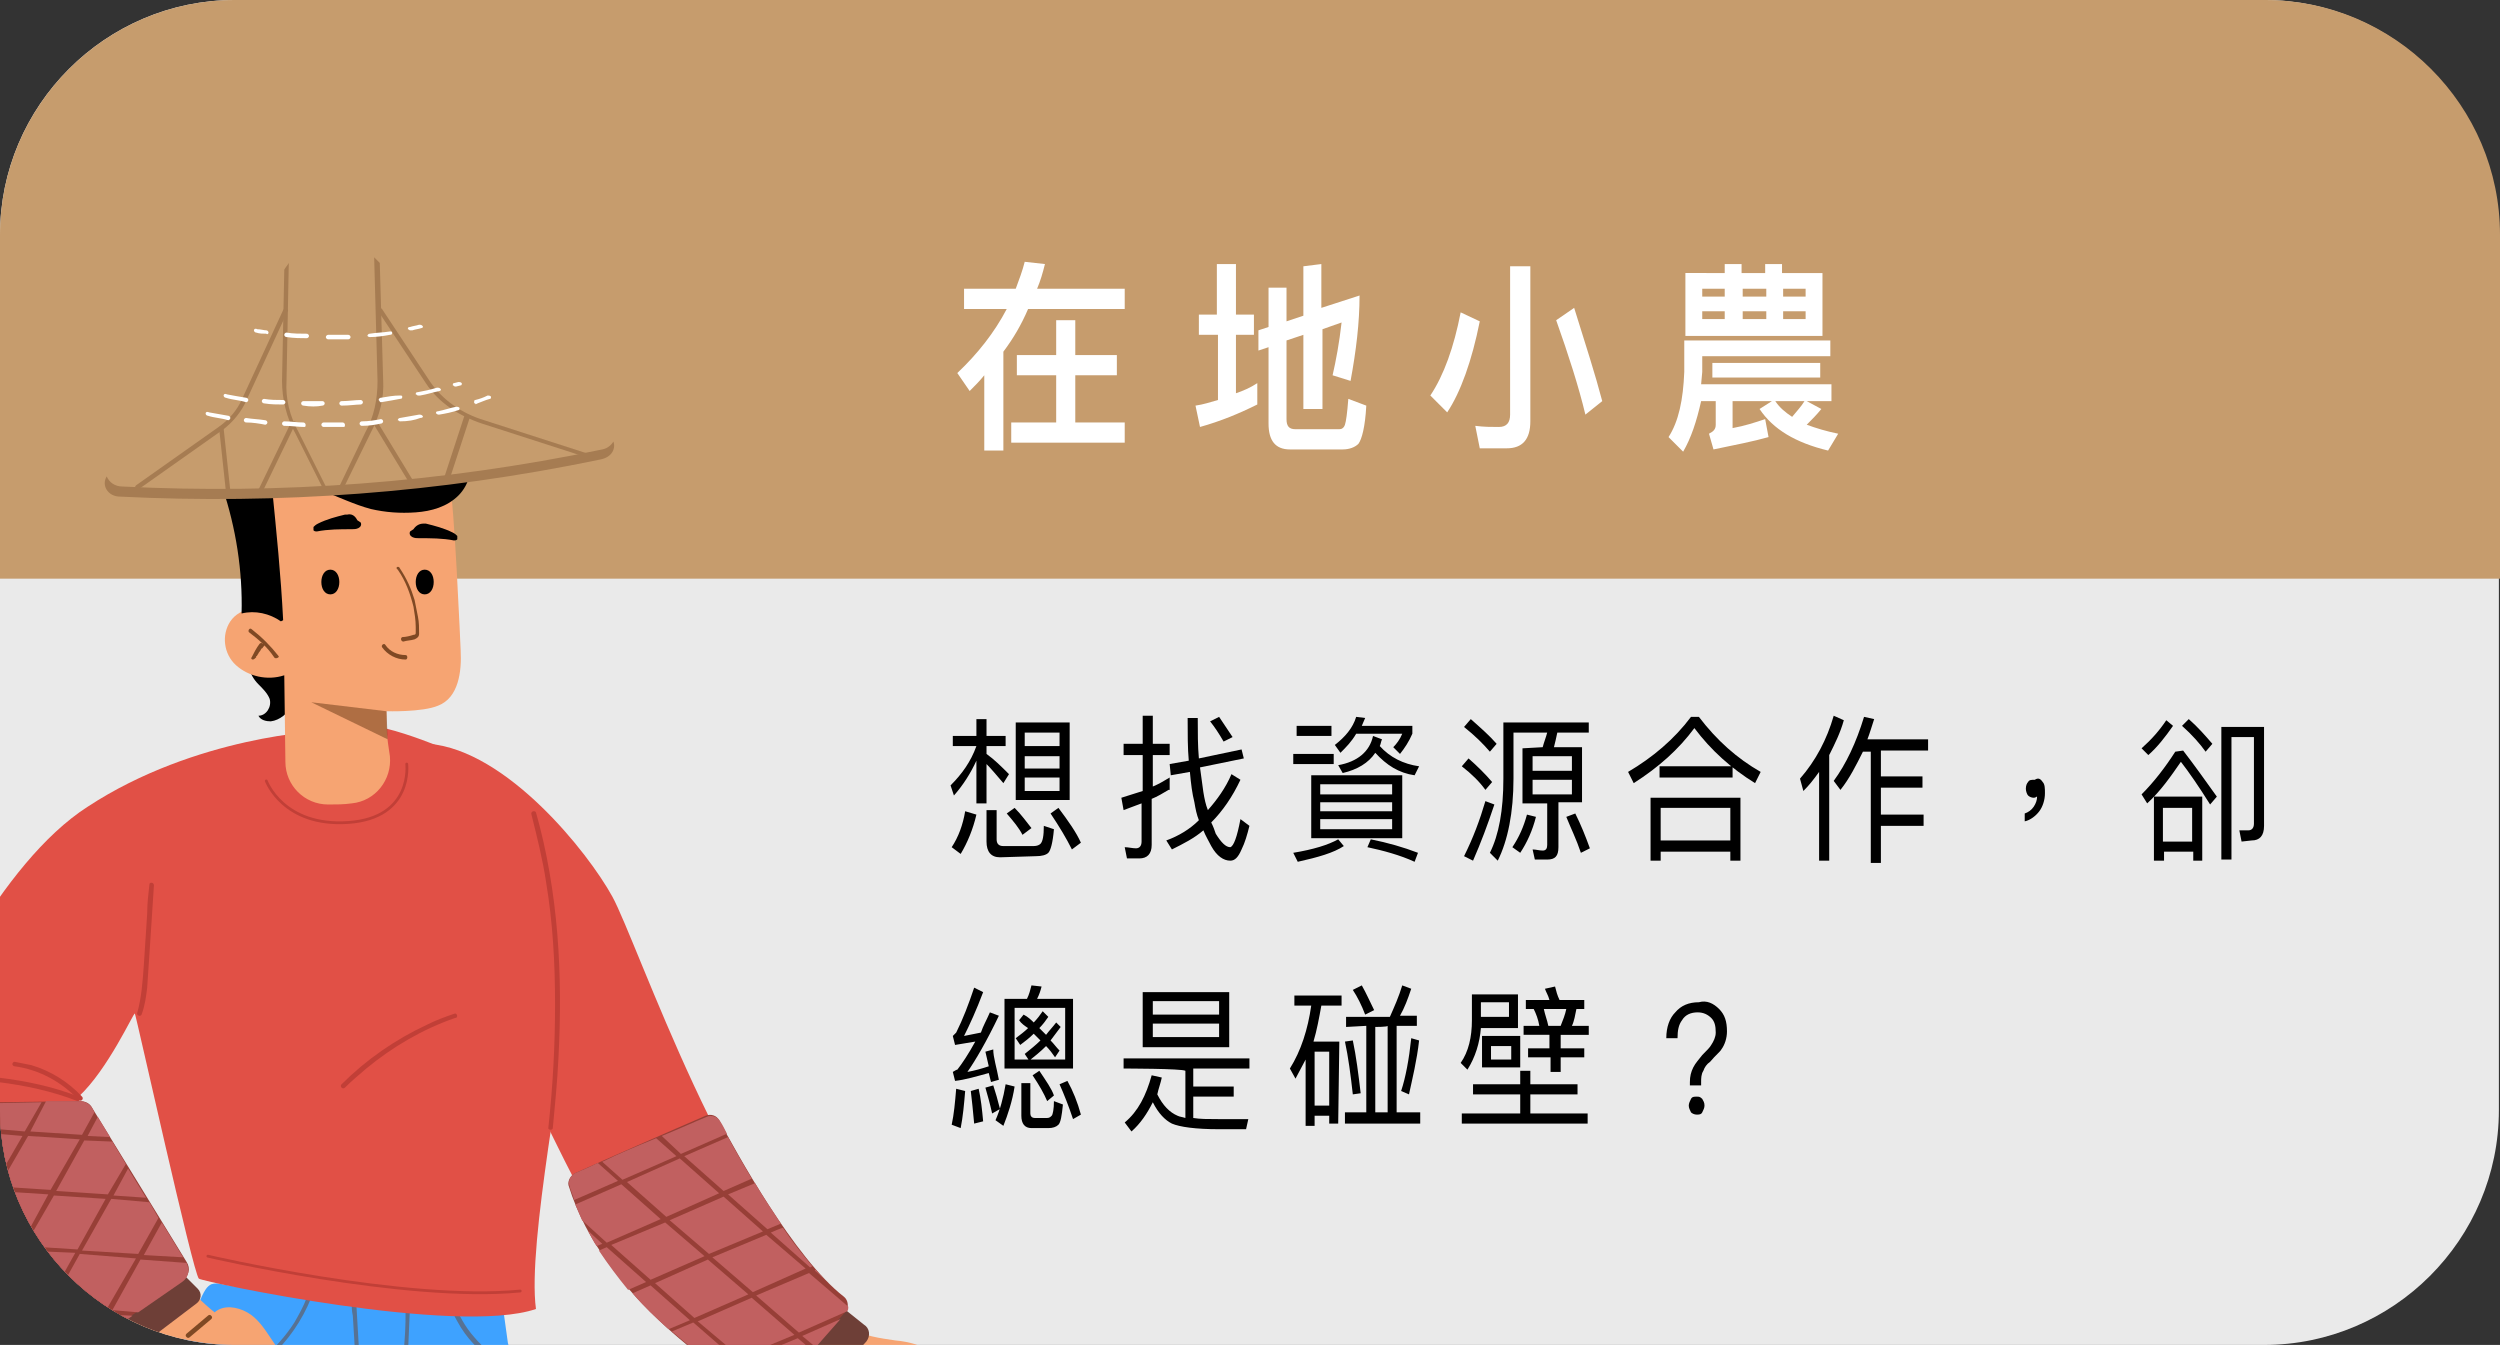<?xml version="1.0" encoding="utf-8"?>
<!-- Generator: Adobe Illustrator 27.9.1, SVG Export Plug-In . SVG Version: 6.00 Build 0)  -->
<svg version="1.1" id="_圖層_2" xmlns="http://www.w3.org/2000/svg" xmlns:xlink="http://www.w3.org/1999/xlink" x="0px" y="0px"
	 viewBox="0 0 222.5 119.7" style="enable-background:new 0 0 222.5 119.7;" xml:space="preserve">
<rect x="0" y="0" width="222.5" height="119.7" fill="#333333" stroke="none"/>
<style type="text/css">
	.st0{fill:#EAEAEA;}
	.st1{fill:#C69C6D;}
	.st2{clip-path:url(#SVGID_00000181062164530231309180000016085803158069700232_);}
	.st3{fill:#F6A472;}
	.st4{fill:#FBB03B;}
	.st5{fill:#F15A24;}
	.st6{fill:#3EA2FF;}
	.st7{fill:#577293;}
	.st8{fill:#E15046;}
	.st9{fill:#663B14;}
	.st10{fill:#B7772F;}
	.st11{opacity:0.59;fill:#7F4924;enable-background:new    ;}
	.st12{fill:#7F4924;}
	.st13{fill:#C13F37;}
	.st14{fill:#F59F18;}
	.st15{fill:#A67C52;}
	.st16{fill:#FFFFFF;}
	.st17{fill:#6E3F37;}
	.st18{fill:#973F37;}
	.st19{fill:#C16060;}
	.st20{fill:none;stroke:#C13F37;stroke-width:0.25;stroke-linecap:round;stroke-linejoin:round;}
</style>
<g id="_圖層_1-2">
	<path class="st0" d="M20.9,0h180.6c11.5,0,20.9,9.4,20.9,20.9v77.9c0,11.5-9.4,20.9-20.9,20.9H20.9C9.4,119.7,0,110.3,0,98.8V20.9
		C0,9.4,9.4,0,20.9,0z"/>
	<path class="st1" d="M201.6,0H20.9C9.4,0,0,9.4,0,20.9v30.6h222.5V20.9C222.5,9.4,213.1,0,201.6,0L201.6,0z"/>
	<g>
		<defs>
			<path id="SVGID_1_" d="M20.9,0h180.6c11.5,0,20.9,9.4,20.9,20.9v77.9c0,11.5-9.4,20.9-20.9,20.9H20.9C9.4,119.7,0,110.3,0,98.8
				V20.9C0,9.4,9.4,0,20.9,0z"/>
		</defs>
		<clipPath id="SVGID_00000173868570018485015990000010800938700952018335_">
			<use xlink:href="#SVGID_1_"  style="overflow:visible;"/>
		</clipPath>
		<g style="clip-path:url(#SVGID_00000173868570018485015990000010800938700952018335_);">
			<path class="st3" d="M50.1,198.7c0.2,2.7,0.3,5.4,0.5,8.1c0,0.3,0,0.6-0.1,0.9c-0.1,0.3-0.4,0.4-0.7,0.5
				c-1.8,0.9-3.8,1.5-5.8,1.6c-0.9-5.2-1.8-10.5-2.7-15.8L50.1,198.7L50.1,198.7z"/>
			<path class="st3" d="M0.8,195c-1.8,1.9-3.5,3.8-5.2,5.6c-0.2,0.3-0.5,0.5-0.9,0.6c-0.3,0.1-0.6,0-0.9-0.1
				c-1.7-0.6-3.2-1.7-4.5-2.9c2.4-4.2,4.8-8.3,7.2-12.5c1.3,1.9,3.2,3.3,5.4,4.1L0.8,195L0.8,195z"/>
			<path class="st4" d="M-1.3,207.3c-2.1-3.1-2.1-7.2,0.3-10.1c0-0.1,0.1-0.1,0.1-0.1c0.6-0.6-6.2-4.8-6.4-4.5
				c-2.3,2.7-6.7,8.2-8.6,10.7l17.4,13.9c2.1-2.1,2.3-4.2-0.3-6.3L-1.3,207.3L-1.3,207.3z"/>
			<path class="st5" d="M1.5,217.1l-1.4,1.6c-0.6,0.7-1.7,0.8-2.4,0.2L-17,207.5c-0.8-0.6-0.9-1.7-0.3-2.5l1.4-1.7L1.5,217.1
				L1.5,217.1z"/>
			<path class="st4" d="M56.6,208.8c-3.6-0.9-6.3-4.1-6.5-7.8c0-0.1,0-0.1,0-0.2c0-0.8-7.8,0.5-7.8,0.8c0.1,3.6,0.4,10.6,0.6,13.8
				l22.2-1c0.2-3-1-4.7-4.4-4.5L56.6,208.8L56.6,208.8z"/>
			<path class="st5" d="M65.1,214.3v2.1c0,0.9-0.7,1.7-1.7,1.8l-18.6,1c-1,0.1-1.8-0.7-1.9-1.7l-0.1-2.2L65.1,214.3L65.1,214.3z"/>
			<path class="st6" d="M54.8,173.3c-0.1-6.1-0.4-13.4-1.3-19.5c-0.6-4-1.6-8-2.6-11.9c-1.9-7.5-3.8-15-5.7-22.4l-0.5-3.6
				c-8.3,0.5-16.7-0.1-24.9-1.6c-0.3-0.1-0.7-0.1-1,0c-0.4,0.2-0.6,0.6-0.8,1c-6.2,13-10.7,42.6-11,43.7c-0.3,1-13.3,22.6-17.6,32.4
				c2.1,3,13,7.8,13.5,7.6c0.6-0.2,13.2-21.6,20.5-30.8c1.6-2,3.3-4.1,4.3-6.5c0.7-1.8,1-3.6,1.3-5.5c0.5-3.7,1.1-7.4,1.6-11.1
				c2.4,6.2,7.1,23.1,7.1,23.1c-0.1-0.9,1.2,34,1.4,34.2c0.3,0.3,15.2-0.7,15.5-1.2C54.8,200.7,54.9,182.4,54.8,173.3L54.8,173.3z"
				/>
			<path class="st7" d="M24,120.8c1.6-1.4,2.9-3.3,3.7-5.3c-0.1,0-0.3,0-0.4,0c-0.3,0.8-0.7,1.5-1.1,2.2c-1.6,2.5-4,4.4-6.7,5.6
				c-1.6,0.7-3.2,1.1-5,1.3c0,0.1-0.1,0.3-0.1,0.4c0.3,0,0.7-0.1,1-0.1c0.7-0.1,1.3-0.3,2-0.4c-0.1,0.5-0.1,1.1-0.2,1.6
				c-0.5,4.5-1,8.9-1.7,13.4c-0.7,4.4-1.5,8.8-2.5,13.2c-1,4.1-2.1,8.1-3.5,12c-1.4,3.8-3,7.5-5,11c-2,3.5-4.3,6.8-6.9,9.9
				c0,0,0,0,0,0c-0.3-0.1-0.6-0.3-0.9-0.4c-1.1-0.5-2.2-0.9-3.3-1.3c-0.1,0.1-0.1,0.2-0.2,0.3c2.7,1,5.4,2.2,8,3.6
				c2.3,1.2,4.5,2.6,6.6,4.1c0.1-0.1,0.1-0.2,0.2-0.3c-1-0.7-2.1-1.5-3.2-2.2c-2.2-1.4-4.5-2.6-6.8-3.7c0.3-0.4,0.6-0.7,0.9-1.1
				c2.5-3.1,4.8-6.5,6.6-10.1c1.9-3.6,3.5-7.3,4.8-11.1c1.4-4,2.5-8.2,3.5-12.4c1-4.4,1.8-8.8,2.4-13.3c0.7-4.5,1.2-8.9,1.7-13.4
				C20,123.5,22.2,122.4,24,120.8L24,120.8z"/>
			<path class="st7" d="M40.7,117.6c0.8,1.5,2,2.7,3.3,3.6c0.6,0.4,1.2,0.7,1.8,0.9c0-0.2-0.1-0.3-0.1-0.5c-1.3-0.6-2.6-1.5-3.5-2.6
				c-0.8-0.9-1.4-2-1.8-3.1c-0.1,0-0.3,0-0.4,0C40.2,116.6,40.4,117.1,40.7,117.6L40.7,117.6z"/>
			<path class="st7" d="M47.8,195.5c2.3,0.1,4.6,0.1,6.9,0.2c0-0.1,0-0.2,0-0.4c-1.1,0-2.1-0.1-3.2-0.1c-2.8-0.1-5.7-0.2-8.5-0.2
				c-0.3,0-0.5,0-0.8,0c0,0,0-0.1,0.1-0.1c0-0.5,0.1-1.1,0.1-1.6c0.3-4.3,0.6-8.6,0.7-12.9c0.1-4.3,0.1-8.6-0.2-12.9
				c-0.3-3.9-0.8-7.7-1.6-11.5c-0.8-3.7-1.8-7.3-3.3-10.8c-1.3-3.3-3-6.4-5-9.4c1.7,0.1,3.3,0.2,5,0.3c0.2,0,0.2-0.4,0-0.4
				c-0.8,0-1.6,0-2.4-0.1c-1-0.1-1.9-0.1-2.8-0.2c0,0,0,0,0,0c0,0-0.1-0.1-0.1-0.1c0-0.2,0-0.3,0.1-0.5c1-0.6,1.7-1.7,2.1-2.8
				c0.4-1.2,0.6-2.4,0.7-3.6c0.2-1.6,0.4-3.2,0.5-4.8c0.2-2.5,0.3-5.1,0.4-7.6c-0.1,0-0.3,0-0.4,0c0,1.1,0,2.2-0.1,3.4
				c-0.2,3.1-0.5,6.2-0.9,9.3c-0.3,1.9-0.6,4.4-2.3,5.6c0-0.1-0.1-0.1-0.1-0.1c-0.1-1.5-0.2-2.9-0.2-4.4c-0.2-2.9-0.3-5.9-0.5-8.8
				c-0.1-1.7-0.2-3.4-0.3-5.2c-0.1,0-0.3,0-0.4,0c0,0.4,0,0.9,0.1,1.3c0.2,2.9,0.3,5.9,0.5,8.8c0.2,2.9,0.3,5.9,0.5,8.8
				c0,0,0,0.1,0,0.1c0,0.2,0,0.4-0.1,0.5c-1.7-0.2-3.3-0.4-5-0.7c-0.2,0-0.3,0.3-0.1,0.4c0.8,0.1,1.6,0.3,2.4,0.4
				c0.9,0.1,1.8,0.2,2.6,0.3c-0.1,0.4-0.1,0.8-0.2,1.3c-0.5,3.1-1.1,6.1-1.8,9.2c0,0.1,0,0.1,0.1,0.2c0.1-0.4,0.1-0.9,0.2-1.3
				c0.1,0.2,0.2,0.4,0.2,0.6c0.2-0.7,0.3-1.3,0.5-2c0.6-2.6,1-5.2,1.4-7.9c0.2,0.3,0.4,0.6,0.6,0.9c2,3.1,3.7,6.5,5,10
				c1.3,3.5,2.3,7.1,3,10.8c0.7,3.9,1.2,7.8,1.4,11.8c0.2,4.3,0.2,8.5,0,12.8c-0.2,4.2-0.5,8.5-0.7,12.7c0,0.1,0,0.1,0,0.1
				c-1.1,0-2.3-0.1-3.4-0.1c0,0.1,0,0.3,0,0.4c0.3,0,0.5,0,0.8,0C42.2,195.3,45,195.4,47.8,195.5L47.8,195.5z"/>
			<path class="st7" d="M12.9,176.9c0.5-0.5,1-1,1.5-1.5c0.2-0.2-0.1-0.4-0.3-0.3c-0.5,0.5-1,1-1.5,1.5
				C12.4,176.8,12.7,177.1,12.9,176.9z"/>
			<path class="st7" d="M9.8,178.4c0.5-0.5,1-1,1.5-1.5c0.2-0.2-0.1-0.4-0.3-0.3c-0.5,0.5-1,1-1.5,1.5
				C9.4,178.3,9.6,178.6,9.8,178.4z"/>
			<path class="st7" d="M8.4,184.1c0.1,0.1,0.2,0.1,0.3,0c0.4-0.5,0.8-1,1.2-1.5c0.1-0.1,0.1-0.2,0-0.3c-0.1-0.1-0.2-0.1-0.3,0
				c-0.4,0.5-0.8,1-1.2,1.5C8.3,184,8.3,184.1,8.4,184.1z"/>
			<path class="st7" d="M49.6,175.3c0,0.4,0,0.8,0,1.1c0,0.1,0.1,0.2,0.2,0.2c0.1,0,0.2-0.1,0.2-0.2c0-0.4,0-0.8,0-1.1
				c0-0.1-0.1-0.2-0.2-0.2C49.7,175.1,49.6,175.2,49.6,175.3z"/>
			<path class="st7" d="M48.5,181.3c-0.1,0.5-0.3,1-0.4,1.5c-0.1,0.2,0.3,0.3,0.4,0.1c0.1-0.5,0.3-1,0.4-1.5
				C48.9,181.2,48.5,181.1,48.5,181.3z"/>
			<path class="st7" d="M51.6,180.6c0,0.8,0,1.5,0,2.3c0,0.2,0.4,0.2,0.4,0c0-0.8,0-1.5,0-2.3C51.9,180.4,51.6,180.4,51.6,180.6z"/>
			<path class="st7" d="M45.8,144c0.2-0.6,0-1.3-0.4-1.7c-0.1-0.1-0.2-0.1-0.3,0c-0.1,0.1-0.1,0.2,0,0.3c0.3,0.4,0.4,0.9,0.3,1.3
				C45.4,144.1,45.7,144.2,45.8,144L45.8,144z"/>
			<path class="st7" d="M44,142.3c-0.3,0.4-0.5,0.8-0.8,1.1c-0.1,0.1,0,0.2,0.1,0.3c0.1,0.1,0.2,0,0.3-0.1c0.3-0.4,0.5-0.8,0.8-1.1
				c0.1-0.1,0-0.2-0.1-0.3C44.1,142.2,44,142.2,44,142.3z"/>
			<path d="M22.2,59.5c0.1,0.5,0.4,1,0.8,1.4c0.4,0.4,0.8,0.8,1,1.3c0.2,0.7-0.3,1.5-1,1.5c0.2,0.4,0.7,0.5,1.1,0.5
				c0.8-0.1,1.5-0.7,1.9-1.4c0.4-0.7,0.5-1.5,0.6-2.4c0.1-0.5,0.1-1,0-1.5c0,0,0-0.1,0-0.1c0,0-0.1,0-0.2-0.1l-1.9-0.2
				c-0.3,0-0.7,0-0.9,0.2L22.2,59.5L22.2,59.5z"/>
			<path class="st3" d="M68.6,111.8c1.7,1.9,6.4,6.1,7,6.4c1.3,0.7,2.7,0.9,4.1,1.1c2.4,0.2,4.8,1.5,6.3,3.4c0.2,0.2,0,0.6-0.3,0.6
				c-1.6,0-4.3-0.8-4.4-0.8c0,0,2.2,2.3,2.6,3.2c0.5,1-0.9,2.2-1.8,1.6c0.6,0.3,0.5,1.2,0.1,1.6s-1.2,0.3-1.7-0.1
				c0.4,0.5,0.3,1.4-0.3,1.8s-1.4,0.1-1.8-0.5c0.7,0.7-0.3,1.9-1.2,1.8s-1.6-0.9-2.2-1.7c-3.4-4.4-7.5-8.3-12-11.5
				c1.6-2.2,3.3-4.3,5.3-6.2L68.6,111.8L68.6,111.8z"/>
			<path class="st8" d="M38.2,66.2c6.9,0.6,14.1,9.6,16.3,13.6c2.2,4,10.6,29,19.5,35c-1.1,1.3-6.5,7.4-7,7.2
				c-11.6-5.6-15-15.5-20.8-26.9L38.2,66.2L38.2,66.2z"/>
			<path class="st9" d="M119.3,197.7c-0.4,4.5-0.9,9-1.3,13.5c-0.1,1.5-0.3,3.1,0.3,4.6c0.4,0.9,1.1,1.6,1.4,2.5s0.3,2.1-0.6,2.6
				c-0.4,0.2-0.8,0.2-1.2,0.2c-2.1-0.2-3.5-2.2-4.3-4.2c-2.6-6.5-1-14.1-3.2-20.8c-0.9-2.7-2.4-5.2-3.3-7.9L119.3,197.7L119.3,197.7
				z"/>
			<path class="st9" d="M69.3,183.5c-1.3,3.6-1.6,7.4-0.8,11.1c0.4,1.8,1,3.8,0.5,5.6c-0.5,1.6-1.9,2.8-2.8,4.2
				c-1.4,2.1-1.8,4.6-1.9,7.1c0,1.9,0.2,3.9,1.3,5.5s3.3,2.4,5,1.5c0.4-0.2,0.7-0.5,0.9-0.8c0.5-0.9,0.1-2-0.4-2.8
				c-0.6-0.8-1.3-1.6-1.6-2.5c-0.6-1.8,0.6-3.8,2-5s3.2-2.2,4.4-3.6c1.4-1.7,2-4.1,2.3-6.3c0.4-3.2,0.5-6.4,0.1-9.6
				c-0.2-1.5-0.6-3.3-2.1-3.9L69.3,183.5L69.3,183.5z"/>
			<path class="st10" d="M124.8,191.2c0.3,3,2.6,5.4,5,7.2c2.5,1.8,5.2,3.1,7.3,5.3c2.5,2.7,3.9,6.6,7.1,8.5
				c1.1,0.6,2.5,1.3,2.4,2.6c-0.1,1.3-1.8,1.8-3.1,1.5c-4-0.9-6.3-5-9.4-7.8c-4.4-4-10.8-5-15.4-8.9c-3-2.5-4.9-6.1-5.5-9.9
				L124.8,191.2L124.8,191.2z"/>
			<path class="st10" d="M78.9,170.4c-4.1-0.4-7.7-3.6-8.5-7.6c-0.5-2.4-0.2-5.2-1.7-7.2c-0.5-0.7-1.2-1.2-1.8-1.9
				c-1.7-2-2.1-4.8-2.6-7.4c-0.4-2.3-1.1-4.5-1.9-6.7c-0.7-2-1.7-4-3.6-5.1c-0.3-0.2-0.7-0.3-1-0.3c-0.7,0.1-1.1,1-1.2,1.7
				c-0.7,3.2-0.6,6.6,0.2,9.7c-0.8-0.6-2-0.2-2.5,0.7c-0.5,0.8-0.5,1.9-0.3,2.9c0.3,2,0.9,3.9,1.8,5.6c-1.5,1.2-1.7,3.6-0.8,5.4
				c0.8,1.8,2.4,3.1,3.9,4.4c5.3,4.4,11.4,9.1,18.3,8.2L78.9,170.4L78.9,170.4z"/>
			<path class="st10" d="M68,177.5c0-0.4,0-0.9,0.1-1.3c0.1-1.3,0.3-2.7,0.8-3.9c0.7-1.8,2.1-3.2,3.7-4.4c5.4-3.9,12.5-4.1,19.2-4
				c6.4,0,17.8,0.2,25.6,0.3c4.9,0.1,9.9-0.7,14-3.3c8.6-5.2,19-5.3,20.5-0.9c2.1,6.3,6.9,9.9,8.6,11.1c0.7,0.5,1.5,1.2,1.4,2.1
				c-0.1,0.4-0.3,0.7-0.5,0.9c-1.8,2.2-4.9,2.8-7.7,2c-6.9-2-14.8,4-16.4,6.5c0,0-0.1,0.1-0.1,0.1c-1,1.9,0,4.1,0.7,6.2
				c0.3,0.9,0.5,1.9,0,2.8c-0.4,0.7-1.6,0.8-2,0.2c0.3,0.8,0.4,1.6,0.4,2.5c0,0.5-0.2,1.2-0.7,1.3c-0.4,0.1-0.8-0.2-1-0.6
				c0,0.9-0.5,1.8-1.3,2.1c-1.2,0.4-2.7-0.5-2.8-1.8c-0.8,0.6-1.8,1.3-2.9,1.1c-0.1,0-0.1,0-0.2,0c-1,0.6-2.1,1.1-3.2,1.5
				c-6,2.1-12.7,0.7-18.5-2c-5.8-2.7-10.9-6.5-16.4-9.6c2.7,1.9,3.3,5.7,2.8,8.9c-0.5,3.2-1.9,6.3-2.5,9.5s-0.4,6.9,2,9.2
				c1,1,2.5,1.9,2.5,3.3c-2.2,1.6-5.4,1.2-7.7-0.4c-2.2-1.6-3.6-4.1-4.7-6.6c-1.1-2.5-2-5.2-3.5-7.4c-1.8-2.7-4.5-4.8-6.4-7.5
				c-2-2.9-3-6.4-3.6-9.9c-0.2-1.2-0.2-2.3-0.2-3.5C68,180.5,67.9,179,68,177.5L68,177.5z"/>
			<path class="st9" d="M145.8,159.5c-0.4-0.7-1.2-1.1-2-1c-3.3,0.4-6.3,2.3-8.2,5c-0.6,0.8-1,1.7-1.1,2.7c-0.1,1.8,1.1,3.4,1.3,5.3
				c0.1,1.7-0.7,3.7,0.5,4.9c0.6,0.6,1.5,0.8,2.4,0.6c1.4-0.4,2.2-1.5,2.8-2.8c1-2.2,1.1-4.7,1.6-7.1c0.4-1.8,1.1-3.8,2.4-5
				C146.2,161.4,146.3,160.3,145.8,159.5L145.8,159.5z"/>
			<path class="st9" d="M92.9,217.6c-0.3-0.8-1-1.5-1.8-1.8c-0.1,0-0.2-0.1-0.1-0.2c0-0.1,0.1-0.2,0.2-0.1c0.9,0.4,1.7,1.1,2.1,2
				c0,0.1,0,0.2-0.1,0.3C93.1,217.7,93,217.7,92.9,217.6L92.9,217.6L92.9,217.6z"/>
			<path class="st9" d="M89.9,216.2c0.4,0.1,0.9,0.2,1.2,0.4c0.4,0.3,0.6,0.7,0.7,1.1c0.1,0.2-0.3,0.3-0.4,0.1
				c-0.1-0.2-0.1-0.4-0.2-0.6c-0.1-0.1-0.2-0.3-0.3-0.4c-0.3-0.2-0.7-0.3-1.1-0.4c-0.1,0-0.2-0.1-0.1-0.2
				C89.7,216.2,89.8,216.2,89.9,216.2L89.9,216.2L89.9,216.2z"/>
			<path class="st9" d="M90.1,187.4c-1.7-2.7-3.8-5.2-6.3-7.2c-0.7-0.6-1.4-1.1-2.2-1.6c-0.2-0.1,0-0.5,0.2-0.3
				c2.7,1.8,5.1,4.1,7.1,6.7c0.6,0.7,1.1,1.5,1.6,2.3C90.6,187.4,90.3,187.6,90.1,187.4L90.1,187.4L90.1,187.4z"/>
			<path class="st9" d="M121.5,181.6c0.2,2.4,0.6,4.7,1.3,7c0.6,2.1,1.5,4,2.7,5.8c0.7,1,1.4,1.9,2.3,2.6c0.2,0.2-0.1,0.4-0.3,0.3
				c-1.6-1.4-2.8-3.2-3.7-5.1c-1-2.1-1.7-4.3-2.1-6.6c-0.2-1.3-0.4-2.7-0.6-4C121.1,181.3,121.5,181.3,121.5,181.6L121.5,181.6
				L121.5,181.6z"/>
			<path class="st9" d="M118.3,199.8c-1.1-1.1-2.2-2.2-3.1-3.5c-0.8-1.1-1.4-2.2-1.9-3.5c-0.3-0.9-0.5-1.8-0.6-2.7
				c0-0.2,0.3-0.3,0.4-0.1c0.2,1.5,0.6,2.9,1.3,4.3c0.6,1.2,1.4,2.2,2.3,3.1c0.6,0.7,1.3,1.4,1.9,2.1
				C118.7,199.8,118.4,200,118.3,199.8L118.3,199.8L118.3,199.8z"/>
			<path class="st9" d="M135.8,186c0.1,0.9,0.2,1.8,0.1,2.8c-0.1,0.8-0.3,1.7-0.6,2.5c-0.3,0.6-0.8,1.2-1.5,1
				c-0.7-0.2-1.1-1-1.2-1.6c-0.2-0.9,0-1.8,0.5-2.6c0-0.1,0.2-0.1,0.3-0.1c0.6,0.4,0.8,1.1,0.8,1.8c0,0.4-0.1,0.8-0.2,1.2
				c-0.1,0.4-0.2,0.9-0.3,1.3c-0.2,0.7-0.4,1.5-1.2,1.6c-0.7,0.1-1.1-0.5-1.3-1.1c-0.2-0.9,0-1.8,0.3-2.6c0.1-0.1,0.3-0.1,0.3,0
				c0.3,0.8,0.2,1.6-0.2,2.3c-0.4,0.7-1.3,1.1-2.1,1.1c-0.5,0-1-0.2-1.4-0.5c-0.2-0.1,0-0.5,0.2-0.3c0.7,0.5,1.8,0.6,2.5-0.1
				c0.7-0.6,0.9-1.6,0.6-2.4h0.3c-0.3,0.6-0.4,1.3-0.3,2c0,0.4,0.2,1.2,0.8,1.1c0.7,0,0.9-0.9,1-1.4c0.2-0.7,0.4-1.4,0.5-2.1
				c0.1-0.6,0-1.4-0.6-1.8c0.1,0,0.2-0.1,0.3-0.1c-0.4,0.6-0.6,1.3-0.5,2.1c0.1,0.6,0.3,1.3,0.9,1.6c0.6,0.3,1.1-0.3,1.3-0.8
				c0.3-0.7,0.5-1.5,0.5-2.2c0.1-0.9,0.1-1.8,0-2.7C135.4,185.9,135.7,185.8,135.8,186L135.8,186L135.8,186z"/>
			<path class="st9" d="M60.9,145.3c0-1.4-0.6-2.6-1.7-3.5c0.1,0,0.2,0,0.2,0c-1.1,0.6-1.1,2.2-1,3.3c0.1,1.4,0.4,2.8,1,4.1
				c0.3,0.7,0.8,1.4,1.2,2c-0.1,0-0.2,0.1-0.4,0.1c0-1-0.2-1.9-0.6-2.8c-0.3-0.6-1.1-1.5-1.8-1c-0.3,0.2-0.4,0.5-0.5,0.9
				c-0.1,0.4,0,0.8,0,1.2c0.1,0.8,0.3,1.7,0.7,2.4c0.4,0.9,1,1.6,1.7,2.2c-0.1,0-0.2,0.1-0.3,0.1c0-0.5-0.4-1-0.9-1.1
				c-0.5-0.1-1,0.2-1.2,0.7c-0.2,0.6,0.2,1.2,0.5,1.7c0.3,0.5,0.7,1,1.1,1.5c0.5,0.5,1,0.9,1.6,1.3c-0.1,0.1-0.2,0.1-0.3,0.2
				c-0.1-0.6-0.6-1.2-1.2-1.2c-0.7,0-1.2,0.6-1,1.2c0.1,0.4,0.3,0.7,0.6,1c0.2,0.3,0.5,0.6,0.7,0.9c0.5,0.6,1.1,1.1,1.7,1.5
				c0.7,0.5,1.4,0.9,2.2,1.3c0.2,0.1,0,0.4-0.2,0.3c-1.6-0.7-3-1.8-4.1-3c-0.3-0.3-0.5-0.6-0.8-1c-0.3-0.4-0.5-0.8-0.5-1.2
				c0-0.7,0.7-1.3,1.4-1.3c0.8,0,1.5,0.7,1.7,1.5c0,0.1-0.1,0.3-0.3,0.2c-1.2-0.8-2.3-1.9-3-3.1c-0.3-0.6-0.7-1.3-0.3-2
				c0.3-0.6,0.9-0.9,1.6-0.8c0.7,0.1,1.2,0.8,1.3,1.5c0,0.2-0.2,0.2-0.3,0.1c-1.4-1.2-2.3-3-2.6-4.9c-0.1-0.8-0.1-1.8,0.6-2.3
				c0.8-0.6,1.7,0,2.2,0.7c0.3,0.5,0.5,1,0.7,1.6c0.2,0.6,0.2,1.2,0.2,1.8c0,0.2-0.2,0.2-0.4,0.1c-0.9-1.2-1.6-2.6-1.9-4
				c-0.2-0.7-0.3-1.5-0.4-2.2c0-0.7-0.1-1.4,0.1-2c0.1-0.7,0.5-1.3,1.1-1.7c0.1-0.1,0.2,0,0.2,0c1.1,0.9,1.8,2.3,1.8,3.8
				C61.3,145.6,60.9,145.6,60.9,145.3L60.9,145.3L60.9,145.3z"/>
			<path class="st9" d="M63.8,158.6c0.3,0.5,0.7,1,1,1.5c0.1,0.1,0,0.2-0.1,0.3c-0.1,0.1-0.2,0.1-0.3,0.1c-0.1,0-0.2-0.1-0.3,0
				c-0.1,0-0.2,0.2-0.2,0.3c0,0.4,0.3,0.7,0.5,0.9c0.1,0.2,0.3,0.3,0.3,0.5c0.1,0.2,0.1,0.5,0.1,0.8c0.1,0.4,0.3,0.8,0.6,1.1
				c0.3,0.3,0.8,0.6,1.2,0.6c0.2,0.1,0.1,0.4-0.1,0.4c-0.9-0.2-1.7-0.9-2-1.8c-0.1-0.3-0.1-0.5-0.2-0.8c-0.1-0.3-0.2-0.4-0.4-0.6
				c-0.3-0.3-0.6-0.6-0.6-1.1c0-0.2,0.1-0.4,0.2-0.5c0.1-0.1,0.2-0.1,0.3-0.1c0.1,0,0.3,0.1,0.4,0c0,0.1-0.1,0.2-0.1,0.3
				c-0.3-0.5-0.7-1-1-1.5C63.3,158.6,63.7,158.4,63.8,158.6L63.8,158.6L63.8,158.6z"/>
			<path class="st9" d="M65.6,157.5c0.1,0.5,0.2,1,0.4,1.5c0.1,0.2-0.3,0.3-0.4,0.1c-0.1-0.5-0.2-1-0.4-1.5
				C65.2,157.3,65.5,157.2,65.6,157.5L65.6,157.5z"/>
			<path class="st9" d="M90,192.6c0.3,1.1,0.2,2.3-0.2,3.4c-0.1,0.2-0.4,0.1-0.4-0.1c0.3-1,0.4-2.1,0.2-3.2
				C89.6,192.5,89.9,192.4,90,192.6L90,192.6L90,192.6z"/>
			<path class="st9" d="M88.9,196.9c0.1,0.5,0,1.1-0.1,1.6c-0.1,0.2-0.4,0.1-0.4-0.1c0.1-0.5,0.2-1,0.1-1.5c0-0.1,0.1-0.2,0.2-0.2
				C88.8,196.7,88.9,196.8,88.9,196.9L88.9,196.9z"/>
			<path class="st9" d="M87.9,193.8c-0.2,0.6-0.3,1.1-0.3,1.7c0,0.1-0.1,0.2-0.2,0.2c-0.1,0-0.2-0.1-0.2-0.2c0-0.6,0.1-1.2,0.3-1.8
				c0-0.1,0.1-0.2,0.2-0.1C87.9,193.6,87.9,193.7,87.9,193.8L87.9,193.8L87.9,193.8z"/>
			<path class="st9" d="M86.7,197.3c-0.1,0.5-0.2,0.9-0.4,1.4c0,0.1-0.1,0.2-0.2,0.1s-0.2-0.1-0.1-0.2c0.1-0.5,0.2-0.9,0.4-1.4
				c0-0.1,0.1-0.2,0.2-0.1S86.7,197.2,86.7,197.3L86.7,197.3z"/>
			<path class="st9" d="M124.3,200.3c-0.6-0.4-1.1-0.8-1.6-1.2c-0.1-0.1-0.1-0.2-0.1-0.3c0.1-0.1,0.2-0.1,0.3-0.1
				c0.6,0.4,1.1,0.8,1.6,1.2c0.1,0.1,0.1,0.2,0.1,0.3C124.5,200.3,124.4,200.3,124.3,200.3L124.3,200.3z"/>
			<path class="st9" d="M123,200.9c-0.5-0.4-0.9-0.8-1.4-1.2c-0.1-0.1-0.1-0.2,0-0.3c0.1-0.1,0.2-0.1,0.3,0c0.5,0.4,0.9,0.8,1.4,1.2
				c0.1,0.1,0.1,0.2,0,0.3C123.2,201,123,201,123,200.9L123,200.9z"/>
			<path class="st9" d="M145.8,215.5c-0.2-0.4-0.4-0.9-0.7-1.3c-0.3-0.3-0.6-0.6-1.1-0.7c-0.1,0-0.2-0.1-0.2-0.2
				c0-0.1,0.1-0.2,0.2-0.2c1.1,0.1,1.8,1.2,2.2,2.1c0,0.1,0,0.2-0.1,0.3C146,215.6,145.9,215.6,145.8,215.5L145.8,215.5L145.8,215.5
				z"/>
			<path class="st9" d="M143.9,214.2c0.8,0.3,1.4,1,1.4,1.9c0,0.1-0.1,0.2-0.2,0.2c-0.1,0-0.2-0.1-0.2-0.2c-0.1-0.6-0.5-1.3-1.1-1.5
				c-0.1,0-0.2-0.1-0.1-0.2C143.7,214.2,143.8,214.1,143.9,214.2L143.9,214.2L143.9,214.2z"/>
			<path class="st9" d="M117.9,188.1c0.1,0.3,0.2,0.6,0.4,0.9c0,0.1,0,0.1,0,0.1c0,0-0.1,0.1-0.1,0.1c-0.1,0-0.2,0-0.3-0.1
				c-0.1-0.3-0.2-0.6-0.4-0.9c0-0.1,0-0.1,0-0.1c0,0,0.1-0.1,0.1-0.1C117.7,188,117.9,188,117.9,188.1L117.9,188.1z"/>
			<path class="st9" d="M117.2,191.6c0.1,0.4,0.2,0.8,0.4,1.1c0,0.1,0,0.2-0.1,0.2c-0.1,0-0.2,0-0.2-0.1c-0.1-0.4-0.2-0.8-0.4-1.1
				c0-0.1,0-0.2,0.1-0.2C117,191.5,117.1,191.5,117.2,191.6L117.2,191.6z"/>
			<path class="st9" d="M116.9,194.2c0.1,0.4,0.2,0.8,0.4,1.2c0,0.1,0,0.2-0.1,0.2c-0.1,0-0.2,0-0.2-0.1c-0.1-0.4-0.2-0.8-0.4-1.2
				c0-0.1,0-0.2,0.1-0.2C116.8,194,116.9,194.1,116.9,194.2L116.9,194.2z"/>
			<path class="st9" d="M115,188.8c0.1,0.3,0.2,0.6,0.1,0.9c0,0.1,0,0.1-0.1,0.1c0,0-0.1,0.1-0.1,0.1s-0.1,0-0.1-0.1
				c0,0-0.1-0.1-0.1-0.1c0-0.1,0-0.1,0-0.2c0,0,0-0.1,0-0.1c0-0.1,0-0.2-0.1-0.2c0,0,0-0.1,0-0.1c-0.1-0.1-0.1-0.3,0-0.3
				S114.9,188.7,115,188.8L115,188.8L115,188.8z"/>
			<path class="st9" d="M130.2,185.7c0,0.7-0.1,1.4-0.3,2.1c-0.1,0.2-0.5,0.1-0.4-0.1c0.2-0.6,0.3-1.3,0.3-2
				C129.8,185.4,130.2,185.5,130.2,185.7L130.2,185.7L130.2,185.7z"/>
			<path class="st9" d="M128.1,187.7c-0.1,0.3-0.3,0.6-0.4,0.9c0,0.1-0.2,0.1-0.3,0.1c-0.1-0.1-0.1-0.2-0.1-0.3
				c0.1-0.3,0.3-0.6,0.4-0.9c0-0.1,0.2-0.1,0.3-0.1C128.2,187.5,128.2,187.6,128.1,187.7L128.1,187.7z"/>
			<path class="st9" d="M120.1,168.1v0.9c0,0.1-0.1,0.2-0.2,0.2c-0.1,0-0.2-0.1-0.2-0.2v-0.9c0-0.1,0.1-0.2,0.2-0.2
				C120,167.9,120.1,168,120.1,168.1L120.1,168.1z"/>
			<path class="st9" d="M118.7,168.5c0,0.1-0.1,0.2-0.1,0.2c-0.1,0.1-0.2,0.1-0.2,0.1c0,0-0.1,0-0.1,0c0,0-0.1-0.1-0.1-0.1
				c0-0.1,0-0.1,0-0.1c0-0.1,0.1-0.2,0.1-0.2c0.1-0.1,0.2-0.1,0.2-0.1c0,0,0.1,0,0.1,0c0,0,0.1,0.1,0.1,0.1
				C118.7,168.4,118.7,168.4,118.7,168.5L118.7,168.5z"/>
			<path class="st9" d="M117.8,168.5l-0.1,0.6c0,0.1-0.1,0.2-0.2,0.1s-0.2-0.1-0.1-0.2c0-0.2,0.1-0.4,0.1-0.6c0-0.1,0.1-0.2,0.2-0.1
				S117.8,168.4,117.8,168.5L117.8,168.5z"/>
			<path class="st9" d="M98.4,185.1c-0.2,0.5-0.4,0.9-0.8,1.2c-0.1,0.1-0.2,0.1-0.3,0c-0.1-0.1-0.1-0.2,0-0.3
				c0.1-0.1,0.2-0.2,0.2-0.2c0,0,0,0,0.1-0.1c0.1-0.1,0.1-0.1,0.1-0.2c0.1-0.1,0.1-0.2,0.2-0.3c0,0,0-0.1,0-0.1
				c0-0.1,0.1-0.2,0.1-0.2c0-0.1,0.1-0.2,0.2-0.1C98.4,184.9,98.5,185,98.4,185.1L98.4,185.1L98.4,185.1z"/>
			<path class="st9" d="M96.7,185.7c-0.2,0.2-0.3,0.4-0.5,0.6c0,0-0.1,0.1-0.1,0.1s-0.1,0-0.1-0.1c0,0-0.1-0.1-0.1-0.1
				c0-0.1,0-0.1,0.1-0.1c0.2-0.2,0.3-0.4,0.5-0.6c0,0,0.1-0.1,0.1-0.1s0.1,0,0.1,0.1c0,0,0.1,0.1,0.1,0.1
				C96.8,185.6,96.8,185.7,96.7,185.7L96.7,185.7z"/>
			<path class="st9" d="M95,185.4c-0.6,0.1-1.2,0.2-1.8,0.1c-0.1,0-0.2-0.1-0.2-0.2c0-0.1,0.1-0.2,0.2-0.2c0.6,0.1,1.2,0,1.7-0.1
				C95.1,185,95.2,185.3,95,185.4L95,185.4z"/>
			<path class="st9" d="M70.7,180.2v0.4c0,0,0,0.1-0.1,0.1s-0.1,0.1-0.1,0.1s-0.1,0-0.1-0.1c0,0-0.1-0.1-0.1-0.1v-0.4
				c0,0,0-0.1,0.1-0.1s0.1-0.1,0.1-0.1s0.1,0,0.1,0.1C70.6,180.1,70.7,180.2,70.7,180.2L70.7,180.2z"/>
			<path class="st9" d="M69.3,185.8c-0.7,0.1-1.5,0.2-2.2,0.2c-0.2,0-0.2-0.4,0-0.4c0.7,0,1.4-0.1,2.1-0.2c0.1,0,0.2,0,0.2,0.1
				C69.4,185.6,69.4,185.8,69.3,185.8L69.3,185.8L69.3,185.8z"/>
			<path class="st9" d="M69.2,184.6c-0.7,0-1.3-0.2-1.9-0.5c-0.2-0.1,0-0.5,0.2-0.3c0.5,0.3,1.1,0.5,1.7,0.5
				C69.4,184.2,69.4,184.6,69.2,184.6L69.2,184.6L69.2,184.6z"/>
			<path class="st9" d="M81.8,163.4c-0.2,0.6-0.2,1.2,0.1,1.8c0.1,0.2-0.2,0.4-0.3,0.2c-0.3-0.6-0.4-1.4-0.2-2.1
				C81.6,163.1,81.9,163.2,81.8,163.4L81.8,163.4L81.8,163.4z"/>
			<path class="st9" d="M80.8,164.1c0.1,0.2,0.2,0.5,0.4,0.8c0,0.1,0,0.2-0.1,0.3c-0.1,0.1-0.2,0-0.3-0.1c-0.1-0.2-0.2-0.5-0.4-0.8
				c0-0.1,0-0.2,0.1-0.3C80.7,163.9,80.8,164,80.8,164.1L80.8,164.1z"/>
			<path class="st9" d="M80.1,164.2c0.2,0.4,0.3,0.8,0.5,1.1c0,0.1,0,0.2-0.1,0.3c-0.1,0-0.2,0-0.3-0.1c-0.2-0.4-0.3-0.8-0.5-1.1
				c0-0.1,0-0.2,0.1-0.3C79.9,164.1,80,164.1,80.1,164.2L80.1,164.2z"/>
			<path class="st9" d="M58.1,143.4c-0.2-0.8-0.6-1.6-1.1-2.4c-0.2-0.3-0.6-0.7-1-0.6c-0.3,0-0.5,0.4-0.6,0.6
				c-0.1,0.4-0.1,0.8-0.1,1.1c0,0.5,0,0.9,0.1,1.4c0.1,0.9,0.3,1.9,0.5,2.8c0.2,0.7,0.5,1.8,1.3,2l-0.2,0.1c0.2-0.8,0.2-1.6-0.2-2.4
				c-0.1-0.2-0.2-0.4-0.2-0.5c-0.1-0.2-0.2-0.4-0.4-0.5c-0.3-0.2-0.7,0-1,0.1c-0.6,0.4-0.9,1.1-0.9,1.8c-0.1,0.8,0.3,1.6,0.7,2.4
				c0.5,0.9,1.1,1.7,1.8,2.4c0.2,0.2-0.1,0.4-0.3,0.3c-0.7-0.7-1.3-1.6-1.8-2.4c-0.4-0.8-0.8-1.7-0.8-2.7c0.1-0.8,0.4-1.6,1.1-2
				c0.3-0.2,0.8-0.4,1.2-0.3c0.4,0.1,0.7,0.5,0.9,0.9c0.5,0.9,0.6,2,0.3,3c0,0.1-0.1,0.2-0.2,0.1c-0.8-0.2-1.2-1.1-1.4-1.9
				c-0.3-1-0.6-2.1-0.7-3.1c-0.1-0.5-0.1-1.1-0.1-1.6c0-0.4,0-0.9,0.1-1.3c0.1-0.4,0.3-0.7,0.7-0.8c0.4-0.2,0.9,0.1,1.2,0.3
				c0.4,0.4,0.7,0.9,0.9,1.3c0.3,0.5,0.5,1,0.6,1.6C58.5,143.5,58.1,143.6,58.1,143.4L58.1,143.4L58.1,143.4z"/>
			<path class="st9" d="M67.9,152.6c-0.4,1.1-0.2,2.3,0.4,3.3c0.1,0.2-0.2,0.4-0.3,0.2c-0.7-1-0.9-2.4-0.5-3.6
				C67.7,152.3,68,152.4,67.9,152.6L67.9,152.6L67.9,152.6z"/>
			<path class="st9" d="M67,152.7c0,0.8,0.1,1.7,0.2,2.5c0.1,0.2-0.3,0.3-0.4,0.1c-0.2-0.9-0.3-1.7-0.3-2.6
				C66.6,152.4,67,152.4,67,152.7L67,152.7L67,152.7z"/>
			<path class="st10" d="M98.3,164.7c-0.8-0.4-1.4-0.9-2.1-1.5c-0.2-0.2,0.1-0.4,0.3-0.3c0.6,0.6,1.3,1,2,1.4
				C98.7,164.5,98.5,164.9,98.3,164.7L98.3,164.7L98.3,164.7z"/>
			<path class="st10" d="M97,164.8c-0.8-0.4-1.5-0.9-2.1-1.4c-0.2-0.2,0.1-0.4,0.3-0.3c0.6,0.6,1.3,1,2,1.4c0.1,0,0.1,0.2,0.1,0.3
				C97.2,164.9,97.1,164.9,97,164.8L97,164.8z"/>
			<path class="st9" d="M139,190.2c-0.6-0.7-1.2-1.4-1.8-2.1c-0.2-0.2,0.1-0.5,0.3-0.3l1.8,2.1C139.5,190.1,139.2,190.4,139,190.2
				L139,190.2z"/>
			<path class="st9" d="M138.8,191.1c-0.5-0.3-1-0.7-1.4-1.2c-0.1-0.1-0.1-0.2,0-0.3s0.2-0.1,0.3,0c0.4,0.4,0.9,0.8,1.4,1.1
				c0.1,0.1,0.1,0.2,0.1,0.3S138.9,191.1,138.8,191.1L138.8,191.1L138.8,191.1z"/>
			<path class="st10" d="M143.7,177.1c-0.3,0.5-0.4,1-0.2,1.6c0.1,0.2-0.3,0.3-0.4,0.1c-0.2-0.6-0.1-1.3,0.3-1.9
				C143.5,176.7,143.9,176.9,143.7,177.1L143.7,177.1L143.7,177.1z"/>
			<path class="st10" d="M143.1,177.6c-0.1,0.4-0.1,0.9-0.1,1.3c0,0.1,0,0.2-0.1,0.2c-0.1,0-0.2,0-0.2-0.1c-0.1-0.5-0.1-1,0.1-1.5
				c0-0.1,0.1-0.2,0.2-0.1S143.2,177.5,143.1,177.6L143.1,177.6L143.1,177.6z"/>
			<path class="st9" d="M129.5,205.2c0.1,0.4,0.2,0.8,0.3,1.1c0,0.1,0,0.2-0.1,0.2c-0.1,0-0.2,0-0.2-0.1c-0.1-0.4-0.2-0.8-0.3-1.1
				c0-0.1,0-0.2,0.1-0.2C129.4,205,129.5,205.1,129.5,205.2L129.5,205.2z"/>
			<path class="st9" d="M128.9,205.3c0,0.2-0.1,0.3-0.1,0.5c0,0.1-0.1,0.2-0.2,0.1s-0.2-0.1-0.1-0.2c0-0.2,0.1-0.3,0.1-0.5
				c0-0.1,0.1-0.2,0.2-0.1S129,205.1,128.9,205.3L128.9,205.3z"/>
			<path class="st8" d="M7.8,71.8C0,76.8-6.4,90.3-8.4,95.6C-10.4,101.3,9,118.2,9,118.2s7.7-4.9,7.4-5.3c0,0-9.9-14.8-9.4-15.3
				c2.6-2.4,4.9-7.5,5-7.4c0.1,0.1,5.2,23.2,5.7,23.6c0.4,0.3,23,5.1,30,2.7c-0.8-5.9,2.7-22.7,3-28.6c0.2-4.1,0.3-16.8-10.4-21
				c-3.1-1.2-8.9-3.7-11.6-1.8C28.8,65,17.4,65.5,7.8,71.8L7.8,71.8z"/>
			<path class="st3" d="M41,57.9c0.1,1.9-0.2,4.2-2,4.9c-1.4,0.6-4.6,0.5-4.6,0.5c0,2,0,2,0.3,4c0.2,2.1-1.3,4-3.4,4.2
				c-0.7,0.1-1.4,0.1-2.1,0.1c-2.1,0-3.8-1.7-3.8-3.8l-0.1-7.7c-1.5,0.5-3.2,0.1-4.3-0.9s-1.3-2.7-0.5-3.9s2.8-1.6,4-0.9
				c-0.5-3.4-0.7-9.6-0.9-13.1c5.6-0.4,10.9,2,16.4,1.8C40.4,43.9,41,57.9,41,57.9L41,57.9z"/>
			<polygon class="st11" points="34.4,63.3 27.7,62.5 34.5,65.8 			"/>
			<path class="st12" d="M24.4,58.5c-0.6-0.9-1.4-1.6-2.2-2.2c-0.2-0.1,0-0.5,0.2-0.3c0.9,0.7,1.7,1.5,2.4,2.4
				C24.9,58.5,24.5,58.7,24.4,58.5C24.4,58.5,24.4,58.5,24.4,58.5z"/>
			<path class="st12" d="M23.5,57.5c0,0-0.1,0.1-0.1,0.1c0,0.1-0.1,0.1-0.1,0.1c-0.1,0.1-0.1,0.2-0.2,0.3s-0.1,0.2-0.2,0.3
				c0,0,0,0.1-0.1,0.1c0,0,0,0,0,0.1c-0.1,0.1-0.2,0.2-0.3,0.2c-0.1,0-0.2-0.1-0.1-0.2c0.2-0.4,0.4-0.8,0.7-1.2
				c0.1-0.1,0.2-0.1,0.3,0C23.6,57.3,23.6,57.4,23.5,57.5C23.5,57.5,23.5,57.5,23.5,57.5z"/>
			<path class="st12" d="M35.6,50.6c0.6,0.9,1,1.8,1.3,2.8c0.1,0.5,0.2,1,0.3,1.5c0.1,0.5,0.1,1,0.1,1.5c0,0.3-0.2,0.4-0.4,0.5
				c-0.3,0.1-0.7,0.1-1,0.2c-0.2,0-0.3-0.3-0.1-0.4c0.3,0,0.7-0.1,1-0.2c0.2,0,0.2-0.1,0.2-0.2c0-0.2,0-0.3,0-0.5
				c0-0.6-0.1-1.2-0.2-1.8c-0.3-1.2-0.7-2.3-1.4-3.3C35.1,50.5,35.5,50.3,35.6,50.6L35.6,50.6L35.6,50.6z"/>
			<path class="st12" d="M36.1,58.7c-0.8,0-1.6-0.4-2.1-1.1c-0.1-0.2,0.2-0.4,0.3-0.2c0.4,0.6,1.1,0.9,1.8,0.9
				C36.3,58.3,36.3,58.7,36.1,58.7C36.1,58.7,36.1,58.7,36.1,58.7z"/>
			<path d="M25.2,55.2c-0.2-4-0.6-7.9-1-11.9c1.5-0.4,3.1-0.1,4.5,0.4s2.8,1.2,4.3,1.6c1.3,0.3,2.6,0.4,4,0.3
				c1.4-0.1,2.8-0.5,3.8-1.5c1-1,1.4-2.6,0.7-3.8c-0.5-0.9-1.8-1.3-2.5-0.7c1.1-0.7,1.8-2,1.8-3.3c0-1.3-0.8-2.5-2-3.1
				c-0.4-0.2-0.9-0.3-1.4-0.2c-0.8,0.2-1.1,1.2-1.4,1.9c-0.5,1.2-1.3,2.2-2.4,2.9c0.4-0.7,0.7-1.4,0.8-2.2s-0.1-1.6-0.7-2.1
				s-1.6-0.6-2.1,0c-0.2,0.2-0.3,0.5-0.5,0.8c-0.7,1.5-1.2,3.4-2.7,4.1c-1.2,0.6-2.5,0.3-3.8,0.3c-0.6,0-1.2,0.1-1.8,0.4
				s-0.9,0.9-0.8,1.5c-0.8-0.6-2.1-0.2-2.4,0.7c-0.2,0.7,0,1.4,0.2,2.1c1.2,3.6,1.8,7.4,1.7,11.2c1.2-0.3,2.5,0,3.5,0.7L25.2,55.2
				L25.2,55.2z"/>
			<path d="M30.9,45.8c-0.1,0-0.2,0-0.2,0c-0.8,0.2-1.6,0.4-2.4,0.8c-0.2,0.1-0.3,0.2-0.4,0.3c0,0.1,0,0.2,0,0.3
				c0.1,0.1,0.2,0.1,0.3,0.1c1-0.2,2.1-0.2,3.1-0.2c0.2,0,0.4,0,0.6-0.1c0.2-0.1,0.3-0.3,0.2-0.5l-0.3-0.2
				C31.6,45.9,31.3,45.7,30.9,45.8L30.9,45.8L30.9,45.8z"/>
			<path d="M37.7,46.6c0.1,0,0.2,0,0.2,0c0.8,0.2,1.6,0.4,2.4,0.8c0.2,0.1,0.3,0.2,0.4,0.3c0,0.1,0,0.2,0,0.3
				c-0.1,0.1-0.2,0.1-0.3,0.1c-1-0.2-2.1-0.2-3.1-0.2c-0.2,0-0.4,0-0.6-0.1c-0.2-0.1-0.3-0.3-0.2-0.5l0.3-0.2
				C37,46.8,37.3,46.6,37.7,46.6L37.7,46.6L37.7,46.6z"/>
			<path class="st12" d="M77.8,122.5c-1.7,0.1-3.4-0.7-4.5-2.1c-0.2-0.2,0.2-0.4,0.3-0.2c1,1.3,2.6,2,4.2,1.9
				C78.1,122.1,78.1,122.5,77.8,122.5L77.8,122.5z"/>
			<path class="st12" d="M73.7,124.9c0.2-1.1-0.3-2.2-1.1-2.9c-0.2-0.2,0.1-0.4,0.3-0.3c0.9,0.8,1.4,2.1,1.2,3.3
				C74,125.3,73.6,125.2,73.7,124.9L73.7,124.9z"/>
			<path class="st9" d="M160.4,174.7c-0.4,0-0.4-0.5-0.4-0.9c0.1-0.4,0.1-0.8-0.2-1c-0.3-0.2-0.7,0.1-1-0.1
				c-0.2-0.2-0.2-0.6-0.1-0.8c0.2-0.4,0.8-0.7,1.3-0.7c0.5,0,1,0.2,1.4,0.5c0.1,0.1,0.3,0.2,0.3,0.4c0.1,0.2,0,0.4,0,0.5
				c-0.1,0.7-0.6,1.4-1.1,1.8L160.4,174.7L160.4,174.7z"/>
			<path d="M149.8,165.7c0,0.7,0.4,1.2,0.9,1.2c0.5,0,0.9-0.6,0.9-1.2s-0.4-1.2-0.9-1.2C150.2,164.5,149.8,165,149.8,165.7z"/>
			<path class="st12" d="M155.1,174.5v-0.1c0,0,0-0.1,0-0.1c0.1-0.1,0.1-0.1,0.2-0.1c0.1,0,0.1,0,0.1,0.1c0,0.1,0.1,0.1,0.1,0.1v0.1
				c0,0,0,0.1,0,0.1c-0.1,0.1-0.1,0.1-0.2,0.1c-0.1,0-0.1,0-0.1-0.1C155.2,174.6,155.1,174.5,155.1,174.5L155.1,174.5z"/>
			<path class="st9" d="M154.6,176.3c-0.9-0.5-1.8-1.2-2.3-2.1c-0.5-0.9-0.7-2.1-0.3-3.1c0-0.1,0.1-0.2,0.2-0.1
				c0.1,0,0.2,0.1,0.1,0.2c-0.4,0.9-0.2,2,0.3,2.8c0.5,0.8,1.3,1.5,2.1,2C155,176.1,154.8,176.5,154.6,176.3L154.6,176.3
				L154.6,176.3z"/>
			<path class="st9" d="M151.5,162.4c0.2,0,0.1,0.3-0.1,0.4c-1.3,0.4-2.7,0.8-4.1,1c1-1.3,2.6-2.1,4.2-1.9L151.5,162.4L151.5,162.4z
				"/>
			<path class="st3" d="M15.7,113.3c0.6,1,2.5,2.8,3.4,3.5c0.8-0.7,2-0.5,2.9,0s1.5,1.4,2.1,2.3c0.8,1.2,1.6,2.3,2.4,3.5
				c0.2,0.3,0.4,0.5,0.4,0.8c0,0.3-0.2,0.7-0.5,0.7c-0.2,0-0.4-0.1-0.6-0.3c-1.1-0.9-2.2-1.7-3.2-2.6c-1.7,1.5-3.8,2.5-6.1,2.8
				c-0.2,0-0.5,0.1-0.7,0c-0.2-0.1-0.3-0.2-0.5-0.4c-1.7-1.9-3.7-4.2-5.4-6.1C10,117.6,15.7,113.4,15.7,113.3L15.7,113.3L15.7,113.3
				z"/>
			<path class="st13" d="M13.7,78.8c-0.1,1.5-0.2,3.1-0.3,4.6c-0.1,1.5-0.2,3-0.3,4.5c-0.1,0.8-0.2,1.6-0.5,2.4
				c-0.1,0.2-0.4,0.1-0.4-0.1c0.4-1.4,0.5-2.9,0.6-4.3c0.1-1.5,0.2-3,0.3-4.6c0-0.9,0.1-1.7,0.2-2.6C13.3,78.5,13.7,78.5,13.7,78.8
				L13.7,78.8L13.7,78.8z"/>
			<path class="st13" d="M40.5,90.6c-2.9,1-5.6,2.6-7.9,4.5c-0.7,0.6-1.3,1.1-1.9,1.7c-0.2,0.2-0.5-0.1-0.3-0.3
				c2.2-2.2,4.8-4,7.6-5.3c0.8-0.4,1.6-0.7,2.5-1C40.7,90.2,40.8,90.6,40.5,90.6C40.5,90.6,40.5,90.6,40.5,90.6z"/>
			<path class="st13" d="M47.7,72.3c1,3.5,1.6,7.2,1.9,10.8c0.3,3.7,0.3,7.4,0.1,11.1c-0.1,2.1-0.3,4.1-0.5,6.2c0,0.2-0.4,0.2-0.4,0
				c0.4-3.7,0.6-7.3,0.6-11c0-3.7-0.2-7.3-0.8-10.9c-0.3-2-0.8-4-1.3-6C47.2,72.2,47.6,72.1,47.7,72.3L47.7,72.3L47.7,72.3z"/>
			<path class="st13" d="M7.3,97.6c-1.2-1.3-2.8-2.3-4.5-2.8c-0.5-0.1-1-0.2-1.5-0.3c-0.1,0-0.2,0.1-0.2,0.2c0,0.1,0.1,0.2,0.2,0.2
				c2.2,0.3,4.2,1.4,5.7,3C7.2,98.1,7.5,97.8,7.3,97.6L7.3,97.6L7.3,97.6z"/>
			<path class="st13" d="M7,97.6c-2.3-0.9-4.7-1.4-7.2-1.7c-0.2,0-0.2,0.4,0,0.4c2.4,0.3,4.8,0.8,7.1,1.7C7.1,98,7.2,97.7,7,97.6
				L7,97.6L7,97.6z"/>
			<path d="M28.6,51.8c0,0.6,0.3,1.1,0.8,1.1s0.8-0.5,0.8-1.1s-0.3-1.1-0.8-1.1S28.6,51.2,28.6,51.8z"/>
			<path d="M37,51.8c0,0.6,0.3,1.1,0.8,1.1s0.8-0.5,0.8-1.1s-0.3-1.1-0.8-1.1S37,51.2,37,51.8z"/>
			<path class="st6" d="M140,181.9c-6.1-5-10.1-12.5-10.9-20.3c-0.8-0.4-1.7,0.2-2,1c-0.3,0.8-0.1,1.7,0.2,2.5
				c0.9,3.5,2.1,6.9,3.8,10.1c1.8,3.1,4.1,6,7.2,7.9C138.8,182.4,139.3,182.5,140,181.9L140,181.9L140,181.9z"/>
			<path class="st14" d="M131.3,168.9c0.1-0.6-0.3-1.1-0.8-1.4c-0.5-0.2-1-0.2-1.5,0c-0.5,0.2-0.9,0.6-1.1,1c-0.2,0.5-0.1,1,0.1,1.5
				c0.2,0.5,0.7,0.9,1.3,1.1c0.2,0.1,0.3-0.3,0.1-0.4c-0.8-0.2-1.3-1.1-1.1-1.8c0.2-0.8,1-1.3,1.8-1.1c0.4,0.1,1,0.5,0.9,1
				C130.9,169,131.3,169.1,131.3,168.9L131.3,168.9L131.3,168.9z"/>
			<path class="st14" d="M81.3,123.1c3.7,2.1,7.2,4.7,10.3,7.5c3.2,2.9,6.1,6.1,8.8,9.4c2.8,3.4,5.5,6.8,8.2,10.3
				c2.7,3.4,5.4,6.8,8.3,10.1c2.9,3.2,6,6.3,9.4,8.9c0.4,0.3,0.9,0.7,1.3,1c0.2,0.1,0.4,0,0.5-0.1c0.1-0.2,0-0.4-0.1-0.5
				c-3.5-2.6-6.6-5.6-9.5-8.7c-3-3.2-5.7-6.6-8.4-10c-2.7-3.4-5.4-6.9-8.2-10.3c-2.7-3.3-5.6-6.5-8.7-9.5c-3.1-3-6.5-5.7-10.2-7.8
				c-0.4-0.3-0.9-0.5-1.4-0.8C81.3,122.1,80.9,122.8,81.3,123.1L81.3,123.1L81.3,123.1z"/>
			<path class="st3" d="M83.6,127.3c0.5-0.2,0.5-1.1,0.2-1.6c-0.2-0.5-0.7-0.9-1.2-1.2c-1-0.7-2-1.5-3.2-1.9
				c-0.3-0.1-0.7-0.1-0.8,0.2c0,0.1,0,0.3,0.1,0.4c0.4,1,1.1,1.8,1.9,2.5c-0.9-1.3-2.1-2.4-3.5-3.1c-0.3-0.2-0.7-0.3-0.9-0.1
				c-0.3,0.2-0.1,0.7,0.1,1c0.7,1.2,1.5,2.3,2.5,3.3c-0.9-1.1-2.2-2.1-3.6-2c-0.1,0-0.3,0-0.4,0.1c-0.2,0.2-0.1,0.5,0,0.8
				c0.6,1.2,1.4,2.2,2.4,3c-0.9-0.7-1.9-1.4-3-1.3c-0.1,0-0.3,0-0.3,0.2c0,0.1,0,0.2,0,0.2c0.5,1.6,1.6,3,3.1,4
				c0.1,0.1,0.2,0.1,0.3,0.1c0.2,0,0.2-0.2,0.3-0.4c0.1-0.4,0.3-0.8,0.4-1.2c0.5,0.4,1.2,0.5,1.7,0.1s0.8-1,0.6-1.6
				c0.4,0.3,1,0.3,1.4,0c0.4-0.3,0.6-0.9,0.4-1.3C82.6,127.5,83.1,127.5,83.6,127.3L83.6,127.3L83.6,127.3z"/>
			<path class="st12" d="M83,125.2c-0.6-0.7-1.3-1.3-2.1-1.8c-0.4-0.3-0.8-0.5-1.2-0.7c-0.4-0.2-0.8-0.4-1.2-0.4
				c-0.1,0-0.3,0-0.4,0.1c-0.2,0.2,0,0.4,0.1,0.6c0.1,0.2,0.3,0.4,0.5,0.6c0.5,0.6,1,1.1,1.5,1.6c0.5,0.5,1,1,1.6,1.3
				c-0.1,0.1-0.2,0.2-0.2,0.3c-0.6-0.6-1.3-1.2-1.9-1.8c-0.7-0.6-1.5-1.2-2.2-1.7c-0.2-0.1-0.9-0.7-1.1-0.3
				c-0.1,0.2,0.1,0.5,0.2,0.6c0.1,0.1,0.2,0.2,0.2,0.3c0.5,0.7,1,1.3,1.5,2c0.3,0.4,0.6,0.8,1,1.1c0.2,0.3,0.5,0.5,0.8,0.8
				c0.2,0.2-0.1,0.4-0.3,0.3c-1.2-1-2.2-2.1-3.4-2.9c-0.3-0.2-0.5-0.3-0.8-0.3c-0.2,0-0.5,0-0.6,0.2c-0.1,0.2,0.1,0.5,0.2,0.7
				c0.2,0.3,0.4,0.6,0.6,0.8c0.3,0.3,0.6,0.7,0.8,1c0.6,0.7,1.2,1.4,1.8,2c0.2,0.2-0.1,0.4-0.3,0.3c-0.8-0.7-1.6-1.3-2.4-1.9
				c-0.4-0.2-0.8-0.5-1.2-0.6c-0.2-0.1-0.6-0.1-0.6,0.2c0,0.3,0.2,0.6,0.4,0.9c0.5,0.7,1.1,1.4,1.7,2.1c0.2,0.2-0.1,0.4-0.3,0.3
				c-0.6-0.6-1.2-1.3-1.7-2c-0.2-0.3-0.5-0.6-0.5-1c-0.1-0.3,0.1-0.7,0.4-0.8c0.5-0.1,1.1,0.2,1.5,0.4c0.5,0.3,1,0.7,1.5,1.1
				c0.5,0.4,0.9,0.7,1.4,1.1l-0.3,0.3c-0.6-0.6-1.1-1.3-1.7-1.9c-0.3-0.4-0.6-0.7-0.9-1.1c-0.2-0.3-0.5-0.6-0.7-0.9
				c-0.3-0.4-0.5-1.1,0.1-1.4c0.4-0.2,0.9-0.1,1.2,0.1c0.3,0.2,0.6,0.4,0.9,0.6c0.4,0.3,0.7,0.6,1.1,0.9c0.7,0.6,1.3,1.2,1.9,1.7
				l-0.3,0.3c-0.6-0.5-1.1-1.2-1.6-1.8c-0.6-0.7-1.2-1.4-1.7-2.1c-0.2-0.3-0.5-0.7-0.5-1.1c0-0.3,0.2-0.5,0.5-0.6
				c0.3,0,0.5,0.1,0.8,0.2c0.8,0.5,1.5,1.1,2.3,1.7c0.8,0.7,1.7,1.4,2.4,2.2c0.2,0.2-0.1,0.4-0.2,0.3c-0.6-0.4-1.1-0.8-1.6-1.3
				c-0.6-0.5-1.1-1.1-1.7-1.7c-0.2-0.2-0.4-0.5-0.5-0.8c-0.1-0.2-0.2-0.5-0.1-0.7c0.1-0.2,0.2-0.3,0.4-0.3c0.4-0.1,0.8,0,1.2,0.2
				c0.5,0.2,0.9,0.4,1.3,0.7c1,0.6,1.9,1.3,2.7,2.2C83.4,125.1,83.2,125.3,83,125.2L83,125.2L83,125.2z"/>
			<path class="st12" d="M18.5,117.1l-1.9,1.6c-0.1,0.1-0.1,0.2,0,0.3c0.1,0.1,0.2,0.1,0.3,0l1.9-1.6c0.1-0.1,0.1-0.2,0-0.3
				C18.7,117,18.6,117,18.5,117.1L18.5,117.1z"/>
			<path class="st1" d="M29.4,20.1c-2.8,0.2-7.8,10.4-9.4,14c-0.4,0.9-1,1.6-1.9,2.2l-8,5.5c-1.2,0.7-0.7,2.3,0.7,2.3
				c14.1,0.7,28.3-0.3,42.7-3.3c1.4-0.3,1.5-2,0.2-2.4l-10.2-3.6c-1.3-0.5-2.4-1.3-3.1-2.4C38.1,28.8,32.2,20,29.4,20.1L29.4,20.1z"
				/>
			<path class="st15" d="M54.6,39.3c-0.2,0.3-0.5,0.6-1,0.7c-14.4,3-28.7,4-42.7,3.3c-0.7,0-1.2-0.4-1.4-0.9
				c-0.5,0.8,0.1,1.8,1.2,1.8c14.1,0.7,28.3-0.3,42.7-3.3C54.5,40.7,54.8,39.9,54.6,39.3z"/>
			<path class="st15" d="M25.1,33.9c0,1.6,0.4,3.3,1.2,4.7l2.5,5c0,0,0.1,0.1,0.1,0.1c0,0,0.1,0,0.1,0c0.1,0,0.2-0.2,0.1-0.2l-2.5-5
				c-0.8-1.4-1.2-3-1.1-4.6l0.2-10.4c0,0,0-0.1,0-0.1c-0.1,0.2-0.3,0.4-0.4,0.6C25.3,24.1,25.1,33.9,25.1,33.9z"/>
			<path class="st15" d="M30.1,43.5c0,0.1,0,0.2,0.1,0.2c0,0,0,0,0,0c0.1,0,0.2,0,0.3-0.1l2.5-5.1c0.8-1.5,1.2-3.1,1.1-4.7
				l-0.3-10.4c-0.2-0.2-0.3-0.3-0.5-0.5l0.3,11c0,1.6-0.3,3.2-1.1,4.6L30.1,43.5L30.1,43.5z"/>
			<path class="st15" d="M12.2,43.6c0,0-0.1,0-0.1-0.1c-0.1-0.1-0.1-0.2,0-0.3l7.5-5.3c0.8-0.6,1.5-1.4,1.9-2.3l3.7-8
				c0-0.1,0.2-0.1,0.3-0.1c0.1,0,0.2,0.1,0.1,0.2l-3.7,8c-0.4,0.9-1.1,1.8-2,2.5l-7.5,5.3C12.3,43.6,12.3,43.6,12.2,43.6L12.2,43.6z
				"/>
			<path class="st15" d="M52.2,40.7C52.2,40.7,52.2,40.7,52.2,40.7l-9.3-3c-2.1-0.7-3.9-1.9-5-3.6l-4.3-6.5c-0.1-0.1,0-0.2,0.1-0.2
				s0.2,0,0.3,0.1l4.3,6.5c1.1,1.6,2.8,2.8,4.8,3.4l9.3,3c0.1,0,0.2,0.1,0.1,0.2C52.4,40.7,52.3,40.8,52.2,40.7z"/>
			<path class="st15" d="M20.3,43.9c-0.1,0-0.2-0.1-0.2-0.2l-0.6-5.6c0-0.1,0.1-0.2,0.2-0.2c0.1,0,0.2,0.1,0.2,0.2l0.6,5.6
				C20.6,43.8,20.5,43.9,20.3,43.9C20.3,43.9,20.3,43.9,20.3,43.9L20.3,43.9z"/>
			<path class="st15" d="M23,44L23,44c-0.1,0-0.2-0.1-0.1-0.2l3-6.2c0-0.1,0.2-0.1,0.3-0.1s0.2,0.1,0.1,0.2l-3,6.2
				C23.2,44,23.1,44,23,44L23,44z"/>
			<path class="st15" d="M36.6,43.2c-0.1,0-0.1,0-0.1-0.1l-3.4-5.6c0-0.1,0-0.2,0.1-0.2c0.1,0,0.2,0,0.3,0.1l3.4,5.6
				c0,0.1,0,0.2-0.1,0.2C36.7,43.2,36.7,43.2,36.6,43.2z"/>
			<path class="st15" d="M39.7,42.8L39.7,42.8c-0.1,0-0.2-0.1-0.2-0.2l1.8-5.5c0-0.1,0.2-0.2,0.3-0.1l0,0c0.1,0,0.2,0.1,0.2,0.2
				L40,42.7C40,42.8,39.8,42.8,39.7,42.8z"/>
			<path class="st16" d="M22.8,29.6c-0.1,0-0.2-0.1-0.2-0.2c0-0.1,0.1-0.2,0.3-0.1c0.3,0,0.6,0.1,0.8,0.1c0.1,0,0.2,0.1,0.2,0.2
				c0,0.1-0.1,0.2-0.2,0.1C23.4,29.7,23.1,29.7,22.8,29.6L22.8,29.6L22.8,29.6z"/>
			<path class="st16" d="M25.5,30c-0.1,0-0.2-0.1-0.2-0.2c0-0.1,0.1-0.2,0.2-0.2c0.6,0.1,1.2,0.1,1.8,0.1c0.1,0,0.2,0.1,0.2,0.2
				c0,0.1-0.1,0.2-0.2,0.2C26.8,30.1,26.2,30.1,25.5,30C25.5,30,25.5,30,25.5,30z M29.2,30.2c-0.1,0-0.2-0.1-0.2-0.2
				c0-0.1,0.1-0.2,0.2-0.2c0.6,0,1.2,0,1.8,0c0.1,0,0.2,0.1,0.2,0.2c0,0.1-0.1,0.2-0.2,0.2C30.5,30.2,29.9,30.2,29.2,30.2
				C29.2,30.2,29.2,30.2,29.2,30.2z M32.9,30c-0.1,0-0.2-0.1-0.2-0.1c0-0.1,0.1-0.2,0.2-0.2c0.6-0.1,1.2-0.1,1.8-0.2
				c0.1,0,0.2,0,0.2,0.1c0,0.1,0,0.2-0.2,0.2C34.2,29.9,33.5,30,32.9,30C32.9,30,32.9,30,32.9,30z"/>
			<path class="st16" d="M36.5,29.4c-0.1,0-0.1-0.1-0.2-0.1c0-0.1,0-0.2,0.2-0.2c0.3-0.1,0.5-0.1,0.8-0.2c0.1,0,0.2,0,0.3,0.1
				s0,0.2-0.1,0.2c-0.3,0.1-0.5,0.1-0.8,0.2C36.6,29.4,36.5,29.4,36.5,29.4L36.5,29.4z"/>
			<path class="st16" d="M20.1,35.4c-0.1,0-0.2-0.1-0.2-0.2c0-0.1,0.1-0.2,0.3-0.1c0.5,0.1,1.1,0.2,1.7,0.3c0.1,0,0.2,0.1,0.2,0.2
				s-0.1,0.2-0.2,0.2C21.3,35.6,20.7,35.6,20.1,35.4L20.1,35.4L20.1,35.4z M23.5,35.9c-0.1,0-0.2-0.1-0.2-0.2c0-0.1,0.1-0.2,0.2-0.2
				c0.6,0.1,1.1,0.1,1.7,0.1c0.1,0,0.2,0.1,0.2,0.2c0,0.1-0.1,0.2-0.2,0.2C24.7,36,24.1,36,23.5,35.9C23.5,35.9,23.5,35.9,23.5,35.9
				L23.5,35.9z M27,36.1c-0.1,0-0.2-0.1-0.2-0.2c0-0.1,0.1-0.2,0.2-0.2c0.6,0,1.1,0,1.7,0c0.1,0,0.2,0.1,0.2,0.2s-0.1,0.2-0.2,0.2
				C28.2,36.2,27.6,36.2,27,36.1C27,36.1,27,36.1,27,36.1z M30.4,36.1c-0.1,0-0.2-0.1-0.2-0.2c0-0.1,0.1-0.2,0.2-0.2
				c0.6,0,1.2-0.1,1.7-0.1c0.1,0,0.2,0.1,0.2,0.2c0,0.1-0.1,0.2-0.2,0.2C31.7,36,31.1,36.1,30.4,36.1C30.5,36.1,30.4,36.1,30.4,36.1
				L30.4,36.1z M33.9,35.8c-0.1,0-0.1-0.1-0.2-0.2c0-0.1,0.1-0.2,0.2-0.2c0.6-0.1,1.1-0.2,1.7-0.2c0.1,0,0.2,0,0.2,0.1
				s0,0.2-0.2,0.2C35.1,35.6,34.5,35.7,33.9,35.8C33.9,35.8,33.9,35.8,33.9,35.8L33.9,35.8z M37.2,35.2c-0.1,0-0.1-0.1-0.2-0.1
				c0-0.1,0-0.2,0.2-0.2c0.5-0.1,1.1-0.2,1.7-0.4c0.1,0,0.2,0,0.3,0.1s0,0.2-0.1,0.2c-0.5,0.1-1.1,0.3-1.7,0.4
				C37.3,35.2,37.3,35.2,37.2,35.2L37.2,35.2z M40.5,34.4c-0.1,0-0.1-0.1-0.2-0.1c0-0.1,0-0.2,0.1-0.2l0.4-0.1c0.1,0,0.2,0,0.3,0.1
				c0,0.1,0,0.2-0.1,0.2l-0.4,0.1C40.7,34.4,40.6,34.4,40.5,34.4z"/>
			<path class="st16" d="M18.5,37c-0.1,0-0.2-0.1-0.2-0.2c0-0.1,0.1-0.2,0.3-0.1c0.6,0.1,1.1,0.2,1.7,0.3c0.1,0,0.2,0.1,0.2,0.2
				s-0.1,0.2-0.2,0.2C19.7,37.2,19.1,37.2,18.5,37L18.5,37L18.5,37z M21.9,37.6c-0.1,0-0.2-0.1-0.2-0.2c0-0.1,0.1-0.2,0.2-0.2
				c0.6,0.1,1.1,0.1,1.7,0.2c0.1,0,0.2,0.1,0.2,0.2s-0.1,0.2-0.2,0.2C23.1,37.7,22.5,37.6,21.9,37.6L21.9,37.6L21.9,37.6z
				 M25.3,37.9c-0.1,0-0.2-0.1-0.2-0.2c0-0.1,0.1-0.2,0.2-0.2c0.6,0,1.1,0.1,1.7,0.1c0.1,0,0.2,0.1,0.2,0.2S27.2,38,27.1,38
				C26.5,38,26,37.9,25.3,37.9C25.4,37.9,25.3,37.9,25.3,37.9z M28.8,38c-0.1,0-0.2-0.1-0.2-0.2c0-0.1,0.1-0.2,0.2-0.2
				c0.6,0,1.2,0,1.7,0c0.1,0,0.2,0.1,0.2,0.2S30.7,38,30.6,38C30,38,29.4,38,28.8,38C28.8,38,28.8,38,28.8,38L28.8,38z M32.2,37.9
				c-0.1,0-0.2-0.1-0.2-0.2c0-0.1,0.1-0.2,0.2-0.2c0.6,0,1.2-0.1,1.7-0.2c0.1,0,0.2,0.1,0.2,0.2c0,0.1-0.1,0.2-0.2,0.2
				C33.4,37.8,32.9,37.9,32.2,37.9C32.3,37.9,32.2,37.9,32.2,37.9L32.2,37.9z M35.6,37.5c-0.1,0-0.1-0.1-0.2-0.1
				c0-0.1,0.1-0.2,0.2-0.2c0.6-0.1,1.1-0.2,1.7-0.3c0.1,0,0.2,0,0.3,0.1s0,0.2-0.2,0.2C36.9,37.4,36.3,37.5,35.6,37.5
				C35.7,37.5,35.7,37.5,35.6,37.5L35.6,37.5z M39,36.9c-0.1,0-0.1-0.1-0.2-0.1c0-0.1,0-0.2,0.2-0.2c0.5-0.1,1.1-0.3,1.6-0.4
				c0.1,0,0.2,0,0.3,0.1c0,0.1,0,0.2-0.1,0.2c-0.6,0.2-1.1,0.3-1.7,0.4C39.1,36.9,39,36.9,39,36.9L39,36.9z M42.3,35.9
				c-0.1,0-0.1,0-0.1-0.1c0-0.1,0-0.2,0.1-0.2c0.4-0.1,0.7-0.2,1.1-0.4c0.1,0,0.2,0,0.3,0.1c0,0.1,0,0.2-0.1,0.2
				c-0.4,0.1-0.8,0.3-1.1,0.4C42.3,36,42.3,36,42.3,35.9z"/>
			<path class="st17" d="M16.5,113.6l1.1,1.1c0.4,0.4,0.3,1-0.1,1.3l-5.4,4.1c-0.4,0.3-0.9,0.2-1.2-0.1l-1.3-1.6
				c-0.4-0.4-0.2-1,0.2-1.3l5.6-3.6C15.7,113.2,16.2,113.3,16.5,113.6L16.5,113.6z"/>
			<path class="st18" d="M-7.3,98.2L7.1,98c0.5,0,0.9,0.2,1.1,0.6l8.4,13.7c0.4,0.6,0.2,1.3-0.4,1.7l-7,4.8
				c-0.5,0.3-1.1,0.3-1.5-0.1c-3-2.4-14.2-11.9-16.2-19C-8.8,99-8.1,98.2-7.3,98.2L-7.3,98.2z"/>
			<path class="st17" d="M74.9,116.3l2,1.6c0.5,0.3,0.6,1,0.2,1.5l-5.6,6.1c-0.3,0.4-0.9,0.4-1.3,0.1l-2.3-2.1
				c-0.4-0.4-0.5-1.1,0-1.5l5.9-5.7C74,116.1,74.5,116,74.9,116.3L74.9,116.3z"/>
			<path class="st18" d="M51.2,104.4c2.2-1,8.8-3.9,11.6-5.1c0.5-0.2,1,0,1.2,0.4c1.5,2.8,6.7,12.3,11.1,15.7c0.4,0.3,0.5,1,0.1,1.4
				l-6.4,7.2c-0.3,0.3-0.8,0.4-1.2,0.2c-2.9-1.7-13.9-8.6-17-18.7C50.5,105.1,50.8,104.6,51.2,104.4L51.2,104.4z"/>
			<polygon class="st19" points="-0.1,105.6 4.5,105.9 7.1,101.4 2.5,101.1 			"/>
			<polygon class="st19" points="5,106 9.6,106.3 11.2,103.6 10,101.6 7.5,101.5 			"/>
			<polygon class="st19" points="7.8,101.1 9.8,101.2 8.7,99.4 			"/>
			<polygon class="st19" points="14.4,108.8 12.8,111.7 16.3,111.9 			"/>
			<polygon class="st19" points="13,106.6 11.4,104 10.1,106.4 			"/>
			<path class="st19" d="M5.1,116.6c1.1,0.9,2,1.7,2.6,2.2c0.1,0.1,0.3,0.2,0.5,0.2l1.2-2.1C9.3,116.9,5.1,116.6,5.1,116.6z"/>
			<path class="st19" d="M-0.8,106l-4.6-0.3l0,0c0.9,1.2,1.8,2.4,2.9,3.5L-0.8,106z"/>
			<path class="st19" d="M4.3,106.3l-4.6-0.3l-2,3.5c0.4,0.4,0.7,0.8,1.1,1.2l3,0.2L4.3,106.3L4.3,106.3z"/>
			<polygon class="st19" points="9.4,106.7 4.8,106.4 2.2,110.9 6.9,111.2 			"/>
			<polygon class="st19" points="14.1,108.4 13.3,107 9.9,106.7 7.3,111.3 12.3,111.6 			"/>
			<path class="st19" d="M-0.8,111.1c0.5,0.5,1,1.1,1.5,1.6l0.8-1.4C1.6,111.3-0.8,111.1-0.8,111.1z"/>
			<path class="st19" d="M-8.5,99.9l5.7,0.4l1.2-2.1l-5.6,0.1C-8.1,98.2-8.8,99-8.5,99.9C-8.5,99.8-8.5,99.9-8.5,99.9z"/>
			<polygon class="st19" points="-1.2,98.2 -2.4,100.3 2.2,100.7 3.7,98.1 			"/>
			<path class="st19" d="M16.2,114.1c0.6-0.4,0.7-1.1,0.4-1.7l-4.1-0.3l-2.5,4.5l2.3,0.2L16.2,114.1L16.2,114.1z"/>
			<path class="st19" d="M9.8,117l-1.2,2.1c0.2,0,0.4-0.1,0.6-0.2l2.6-1.8C11.8,117.1,9.8,117,9.8,117z"/>
			<path class="st19" d="M2.7,100.7l4.6,0.3l1.1-2l-0.2-0.4C8,98.3,7.6,98,7.1,98l-3,0L2.7,100.7L2.7,100.7z"/>
			<polygon class="st19" points="-5.2,105.2 -0.6,105.6 2,101.1 -2.6,100.7 			"/>
			<path class="st19" d="M-5.7,105.2h0.1l2.6-4.5l-5.3-0.4C-7.9,101.9-6.9,103.5-5.7,105.2z"/>
			<path class="st19" d="M2,111.3l-0.9,1.6c1.1,1.1,2.2,2.1,3.2,2.9l2.4-4.3L2,111.3L2,111.3z"/>
			<path class="st19" d="M12.1,112l-5-0.4l-2.5,4.5c0,0,0,0,0,0l4.9,0.4C9.5,116.5,12.1,112,12.1,112z"/>
			<path class="st19" d="M51.2,107.2c0.2,0.5,0.4,0.9,0.6,1.4l2.2,2l4.8-2.1l-3.5-3.1L51.2,107.2L51.2,107.2z"/>
			<path class="st19" d="M57.9,114.4l-1.6,0.7c1,1.2,2.1,2.2,3.2,3.2l1.9-0.8L57.9,114.4L57.9,114.4z"/>
			<polygon class="st19" points="59.6,108.6 63.1,111.6 67.9,109.6 64.4,106.5 			"/>
			<path class="st19" d="M57.5,114.1L54,111l-0.7,0.3c0.8,1.2,1.7,2.4,2.6,3.5L57.5,114.1z"/>
			<path class="st19" d="M52.3,109.5c0.3,0.5,0.5,1,0.8,1.4l0.5-0.2L52.3,109.5z"/>
			<polygon class="st19" points="54.4,110.8 57.9,113.9 62.7,111.8 59.2,108.8 			"/>
			<polygon class="st19" points="70.7,118.8 66.9,115.5 62.1,117.6 65.9,120.8 			"/>
			<path class="st19" d="M67.3,115.3l3.8,3.3l4.3-1.9c0.1-0.1,0.1-0.3,0.1-0.4l-3.5-3L67.3,115.3z"/>
			<polygon class="st19" points="58.3,114.2 61.8,117.3 66.6,115.2 63,112.1 			"/>
			<polygon class="st19" points="63.4,111.9 67,115 71.7,112.9 68.2,109.9 			"/>
			<polygon class="st19" points="72.6,119.9 74.8,117.4 71.4,118.9 			"/>
			<path class="st19" d="M53.6,103.4l1.8,1.6l4.8-2.1l-1.8-1.6C56.7,102,55,102.7,53.6,103.4L53.6,103.4z"/>
			<polygon class="st19" points="55.8,105.2 59.3,108.3 64,106.2 60.5,103.1 			"/>
			<path class="st19" d="M60.9,102.9l3.5,3.1l2.5-1.1c-0.8-1.4-1.6-2.7-2.1-3.7L60.9,102.9L60.9,102.9z"/>
			<path class="st19" d="M60.6,102.7l4.1-1.8c-0.2-0.4-0.4-0.8-0.6-1.1c-0.2-0.4-0.8-0.6-1.2-0.4c-1,0.4-2.5,1.1-4,1.7L60.6,102.7z"
				/>
			<path class="st19" d="M50.7,105.6c0.1,0.4,0.3,0.8,0.4,1.2l3.9-1.7l-1.8-1.6c-0.8,0.4-1.5,0.7-2,0.9
				C50.8,104.6,50.5,105.1,50.7,105.6L50.7,105.6z"/>
			<path class="st19" d="M65.5,121l-3.8-3.3l-1.9,0.8c1.4,1.2,2.8,2.3,4,3.2L65.5,121L65.5,121z"/>
			<path class="st19" d="M68.8,124.1L68.8,124.1l-3-2.8l-1.7,0.7c1.5,1.1,2.8,1.8,3.5,2.2C68,124.5,68.5,124.4,68.8,124.1
				L68.8,124.1z"/>
			<path class="st19" d="M64.8,106.3l3.5,3.1l1.2-0.5c-0.8-1.2-1.6-2.4-2.3-3.6C67.2,105.3,64.8,106.3,64.8,106.3z"/>
			<polygon class="st19" points="71,119.1 66.2,121.1 69.2,123.7 72.3,120.2 			"/>
			<path class="st19" d="M68.6,109.7l3.5,3.1l0.2-0.1c-0.9-1.1-1.8-2.2-2.6-3.4C69.7,109.2,68.6,109.7,68.6,109.7z"/>
			<path class="st19" d="M73.3,113.8c-0.2-0.3-0.5-0.5-0.7-0.8l-0.1,0.1C72.5,113,73.3,113.8,73.3,113.8z"/>
			<path class="st20" d="M23.7,69.5c0,0,1.5,4.1,7.3,3.7c5.8-0.4,5.2-5.2,5.2-5.2"/>
			<path class="st20" d="M18.5,111.8c0,0,17.6,4.1,27.8,3.1"/>
		</g>
	</g>
	<path d="M87.8,71.5h-0.9v-3.8c-0.5,1.1-1.2,2.2-2,3.1l-0.3-0.9c1-1,1.8-2.1,2.3-3.5h-2.1v-0.9h2.1V64h0.9v1.5h1.7v0.9h-1.7v0.7
		c0.7,0.5,1.3,1.1,2,1.8l-0.5,0.8c-0.6-0.7-1.1-1.3-1.5-1.7L87.8,71.5L87.8,71.5z M86.9,72.5c-0.3,1.3-0.8,2.5-1.4,3.5l-0.8-0.6
		c0.6-0.9,1-2,1.2-3.2L86.9,72.5L86.9,72.5z M89,76.3c-0.8,0-1.2-0.5-1.2-1.4v-2.8h0.9v2.6c0,0.4,0.2,0.6,0.6,0.6h2.7
		c0.3,0,0.5-0.1,0.6-0.2c0.2-0.2,0.3-0.7,0.3-1.6l0.9,0.3c-0.1,1.2-0.3,1.9-0.5,2.1c-0.2,0.2-0.6,0.3-1.1,0.3L89,76.3L89,76.3z
		 M91.8,73.7L91,74.3c-0.3-0.6-0.8-1.2-1.4-1.9l0.7-0.5C90.9,72.5,91.4,73.2,91.8,73.7z M95.2,64.3v6.9h-4.8v-6.9H95.2z M94.3,66.4
		v-1.2h-3.1v1.2H94.3z M94.3,68.4v-1.1h-3.1v1.1H94.3z M94.3,69.2h-3.1v1.2h3.1V69.2z M96.2,75l-0.8,0.6c-0.5-1-1.1-2-1.9-3.2
		l0.7-0.5C95.1,73.1,95.8,74.1,96.2,75L96.2,75z"/>
	<path d="M104,70.3c-0.5,0.3-1,0.6-1.5,0.8v4.1c0,0.8-0.4,1.2-1.1,1.2h-1.1l-0.2-1c0.3,0,0.7,0.1,1,0.1c0.3,0,0.5-0.2,0.5-0.6v-3.4
		c-0.5,0.2-1.1,0.4-1.6,0.6l-0.2-1.1c0.6-0.2,1.3-0.4,1.9-0.6v-3.2h-1.7v-1h1.7v-2.5h0.9v2.5h1.5v1h-1.5v2.8c0.5-0.2,1-0.5,1.5-0.8
		V70.3L104,70.3z M110.7,67.5l-3.9,0.8c0.1,0.8,0.2,1.5,0.3,2.2c0.1,0.6,0.2,1.1,0.4,1.6c0.8-0.9,1.6-2,2.1-3.2l0.8,0.5
		c-0.7,1.5-1.6,2.8-2.6,3.8c0.2,0.4,0.3,0.7,0.4,1c0.5,0.8,0.9,1.2,1.3,1.2c0.3-0.1,0.6-0.9,0.9-2.5l0.8,0.6
		c-0.2,0.8-0.4,1.5-0.7,2.1c-0.3,0.7-0.6,1-1,1c-0.6,0-1.2-0.4-1.7-1.3c-0.2-0.4-0.5-0.9-0.7-1.4c-0.8,0.7-1.8,1.2-2.8,1.7l-0.5-0.8
		c1.1-0.4,2.1-1,2.9-1.8c-0.2-0.5-0.3-1-0.4-1.6c-0.2-0.8-0.3-1.6-0.4-2.7l-1.7,0.3l-0.1-1l1.7-0.3c-0.1-1.1-0.1-2.4-0.1-3.8h0.9
		c0,1.3,0,2.5,0.1,3.6l3.8-0.8L110.7,67.5L110.7,67.5z M109.7,65.6l-0.8,0.4c-0.4-0.7-0.8-1.3-1.2-1.8l0.8-0.4
		C108.9,64.4,109.3,65,109.7,65.6z"/>
	<path d="M118.7,67.1V68h-3.6v-0.9H118.7z M119.6,75.3c-0.9,0.6-2.3,1-4.1,1.4l-0.4-0.8c1.8-0.3,3.1-0.7,4-1.2L119.6,75.3
		L119.6,75.3z M118.5,64.6v0.9h-3.1v-0.9H118.5z M124.8,69v5.6h-8.1V69H124.8z M123.9,70.7v-0.9h-6.4v0.9H123.9z M123.9,72.2v-0.8
		h-6.4v0.8H123.9z M123.9,72.9h-6.4v0.9h6.4V72.9z M119.3,67l-0.5-0.7c0.9-0.7,1.6-1.5,1.9-2.5l0.8,0.1c-0.1,0.2-0.2,0.5-0.3,0.7
		h4.5v0.7c-0.3,0.7-0.7,1.3-1.1,1.8l-0.6-0.6c0.3-0.3,0.6-0.7,0.8-1.2h-4.1C120.3,66,119.8,66.5,119.3,67L119.3,67z M123,65.8
		c-0.1,0.2-0.1,0.4-0.2,0.6c0.9,1,2.1,1.6,3.5,1.8l-0.4,0.8c-1.4-0.2-2.5-0.9-3.5-2c-0.6,0.9-1.6,1.5-2.9,1.8l-0.4-0.7
		c1.7-0.3,2.8-1.2,3.1-2.6L123,65.8L123,65.8z M126.2,75.9l-0.3,0.8c-1.3-0.6-2.8-1-4.2-1.3l0.3-0.7C123.5,75,124.9,75.4,126.2,75.9
		L126.2,75.9z"/>
	<path d="M132.8,69.6l-0.6,0.7c-0.5-0.7-1.2-1.4-2.1-2.1l0.6-0.7C131.5,68.2,132.2,68.9,132.8,69.6L132.8,69.6z M133,71.6
		c-0.6,1.8-1.2,3.4-1.9,5l-0.8-0.4c0.8-1.6,1.4-3.2,1.9-4.9L133,71.6z M133.2,66.2l-0.6,0.7c-0.6-0.7-1.3-1.4-2.3-2.2l0.6-0.7
		C131.8,64.8,132.6,65.5,133.2,66.2z M137.3,66.5c0.1-0.4,0.3-0.9,0.4-1.3h-3v4.1c0,3-0.5,5.5-1.4,7.3l-0.7-0.7
		c0.8-1.6,1.2-3.8,1.2-6.6v-5h7.6v0.9h-2.8c-0.1,0.5-0.2,0.9-0.3,1.3h2.5v4.9h-2.1v4c0,0.8-0.3,1.1-1,1.1h-1.1l-0.2-0.9
		c0.3,0,0.6,0.1,0.9,0.1c0.3,0,0.4-0.2,0.4-0.5v-3.7h-2.2v-4.9L137.3,66.5L137.3,66.5z M136.7,72.7c-0.3,1.2-0.8,2.3-1.4,3.2
		l-0.7-0.5c0.6-0.9,1-1.8,1.3-2.9L136.7,72.7L136.7,72.7z M139.9,68.6v-1.3h-3.5v1.3H139.9z M139.9,69.4h-3.5v1.3h3.5V69.4z
		 M141.5,75.5l-0.8,0.4c-0.4-1.2-0.9-2.2-1.3-3.2l0.8-0.3C140.7,73.4,141.1,74.4,141.5,75.5L141.5,75.5z"/>
	<path d="M151.2,63.8c1.6,2.1,3.4,3.7,5.5,4.9l-0.5,1c-2.1-1.3-3.9-2.9-5.4-4.9c-1.4,1.9-3.2,3.5-5.4,4.9l-0.5-1
		c2.2-1.3,4.1-2.9,5.6-4.9L151.2,63.8L151.2,63.8z M154.9,76.6H154v-0.8h-6.2v0.8h-0.9V71h8L154.9,76.6L154.9,76.6z M154.2,68.2v1
		h-6.5v-1H154.2z M154,74.8v-2.9h-6.2v2.9H154z"/>
	<path d="M160.5,70.4l-0.3-1.1c1.4-1.6,2.4-3.5,3-5.6l0.9,0.4c-0.3,1.1-0.8,2.1-1.3,3.1v9.4h-0.9v-7.9
		C161.4,69.4,161,69.9,160.5,70.4L160.5,70.4z M163.8,70.3l-0.6-0.8c1.1-1.5,2-3.4,2.7-5.7l0.9,0.2c-0.2,0.6-0.4,1.3-0.6,1.8h5.4v1
		h-4.2v2.3h3.7v1h-3.7v2.4h3.8v1h-3.8v3.3h-0.9v-9.9h-0.7C165.2,68.1,164.6,69.3,163.8,70.3L163.8,70.3z"/>
	<path d="M181.8,69.6c0.2,0.2,0.2,0.6,0.2,1c0,0.6-0.2,1.2-0.5,1.6c-0.3,0.4-0.8,0.8-1.3,0.9v-0.7c0.3-0.1,0.6-0.3,0.8-0.6
		c0.2-0.3,0.3-0.6,0.3-0.9c-0.1,0-0.1,0.1-0.3,0.1c-0.2,0-0.4-0.1-0.5-0.2s-0.2-0.4-0.2-0.6c0-0.3,0.1-0.5,0.2-0.6
		c0.1-0.2,0.3-0.2,0.6-0.2C181.4,69.2,181.6,69.3,181.8,69.6L181.8,69.6z"/>
	<path d="M194.3,66.8c1,1.3,2,2.7,3,4.1l-0.6,0.7c-1-1.6-1.9-2.9-2.6-3.8c-0.9,1.3-1.8,2.6-3,3.7l-0.5-0.8c1.1-1.1,2.1-2.4,3-3.8
		L194.3,66.8L194.3,66.8z M193.4,64.6c-0.7,1-1.4,1.9-2.2,2.6l-0.6-0.6c0.9-0.8,1.6-1.6,2.2-2.5L193.4,64.6L193.4,64.6z M196,76.6
		h-0.8v-0.8h-2.6v0.8h-0.9v-5.7h4.3V76.6z M195.1,74.9v-3h-2.6v3H195.1z M196.9,66.2l-0.6,0.7c-0.5-0.7-1.2-1.5-2.1-2.3l0.6-0.6
		C195.6,64.7,196.3,65.5,196.9,66.2L196.9,66.2z M199.5,74.9l-0.2-1l0.8,0c0.3,0,0.5-0.2,0.5-0.6v-7.7h-2v10.9h-0.9V64.7h3.8v8.8
		c0,0.9-0.4,1.3-1.1,1.3L199.5,74.9L199.5,74.9z"/>
	<path d="M88.9,96.1l-0.7,0.2L88,95.5c-1.1,0.3-2.1,0.6-3,0.7l-0.2-0.8c0.2-0.1,0.3-0.2,0.4-0.2c0.4-0.5,1-1.4,1.6-2.5
		c-0.6,0.1-1.2,0.2-1.8,0.3l-0.2-0.8c0.1-0.1,0.2-0.2,0.3-0.3c0.6-1.2,1.1-2.5,1.6-4l0.8,0.4c-0.6,1.6-1.2,2.9-1.7,3.9
		c0.5-0.1,1-0.2,1.5-0.3c0.2-0.6,0.5-1.1,0.8-1.8l0.8,0.3c-1.1,2.3-2.1,4-2.8,5c0.6-0.1,1.3-0.3,1.9-0.5c-0.1-0.4-0.2-0.9-0.3-1.3
		l0.7-0.2C88.4,94.1,88.7,95,88.9,96.1L88.9,96.1z M85.9,97.1c-0.1,1.2-0.2,2.3-0.4,3.3l-0.8-0.3c0.2-0.9,0.3-2,0.4-3.2L85.9,97.1
		L85.9,97.1z M87.5,99.8l-0.8,0.2c-0.1-1.1-0.2-2.1-0.3-2.9l0.7-0.2C87.3,97.8,87.4,98.7,87.5,99.8z M89,98.7l-0.7,0.4
		c-0.2-0.9-0.4-1.6-0.6-2.3l0.7-0.2C88.6,97.2,88.8,97.9,89,98.7L89,98.7z M90.3,96.7c-0.2,1.3-0.6,2.5-1,3.5l-0.7-0.5
		c0.4-0.9,0.7-2,0.9-3.2L90.3,96.7L90.3,96.7z M91.4,88.9c0.2-0.4,0.3-0.8,0.4-1.2l0.9,0.1c-0.1,0.4-0.2,0.7-0.4,1.1h3.2v6.2h-6.1
		v-6.2H91.4L91.4,88.9z M94.8,89.7h-4.5v4.6h4.5V89.7z M92,91c0.3-0.3,0.6-0.7,0.8-1l0.5,0.5c-0.2,0.3-0.5,0.7-0.8,1
		c0.2,0.2,0.4,0.4,0.6,0.6c0.3-0.4,0.6-0.7,0.9-1.1l0.4,0.4c-0.3,0.4-0.6,0.8-0.9,1.2c0.3,0.3,0.5,0.6,0.8,0.9l-0.4,0.6
		c-0.2-0.3-0.5-0.7-0.8-1c-0.5,0.5-1,0.9-1.5,1.3l-0.4-0.6c0.5-0.4,1-0.8,1.4-1.2c-0.2-0.2-0.4-0.4-0.6-0.6c-0.4,0.4-0.8,0.7-1.2,1
		l-0.4-0.6c0.4-0.3,0.8-0.6,1.1-0.9c-0.3-0.2-0.6-0.4-0.8-0.7l0.4-0.5C91.5,90.5,91.8,90.8,92,91L92,91z M91.8,100.4
		c-0.6,0-0.9-0.4-0.9-1.1v-2.9h0.8v2.7c0,0.2,0.1,0.4,0.4,0.4h1.1c0.2,0,0.3-0.1,0.4-0.2c0.1-0.1,0.2-0.6,0.2-1.3l0.8,0.3
		c-0.1,1-0.2,1.6-0.4,1.8c-0.2,0.2-0.5,0.3-0.9,0.3L91.8,100.4L91.8,100.4z M93.8,97.5L93.2,98c-0.3-0.7-0.7-1.4-1.3-2.3l0.6-0.4
		C93.1,96.2,93.6,96.9,93.8,97.5z M96.2,99.2l-0.7,0.4c-0.4-1.2-0.8-2.2-1.2-3.1l0.7-0.3C95.5,97.1,95.9,98.1,96.2,99.2L96.2,99.2z"
		/>
	<path d="M100,95.1v-0.9h11.2v0.9h-5v1.6h3.6v0.9h-3.6v1.9c0.6,0.1,1.3,0.1,2.2,0.1c1.1,0,2,0,2.7,0l-0.2,0.9c-0.9,0-1.7,0-2.4,0
		c-2.1,0-3.5-0.2-4.2-0.5c-0.6-0.3-1.2-0.9-1.7-1.9c-0.5,1-1.1,1.9-1.9,2.6l-0.6-0.8c1.2-1,1.9-2.4,2.4-4.2l0.9,0.2
		c-0.1,0.5-0.3,1-0.4,1.5c0.5,1,1.1,1.6,1.8,1.9c0.2,0.1,0.4,0.1,0.7,0.2v-4.2C105.2,95.1,100,95.1,100,95.1z M109.4,88.3v4.9h-7.7
		v-4.9C101.8,88.3,109.4,88.3,109.4,88.3z M108.5,90.3v-1.2h-5.9v1.2H108.5z M108.5,91.1h-5.9v1.2h5.9V91.1z"/>
	<path d="M119.1,100h-0.8v-0.7H117v0.9h-0.8v-5.9c-0.3,0.6-0.6,1.1-0.9,1.7l-0.5-0.9c1-1.6,1.6-3.5,1.9-5.6h-1.5v-0.9h4.2v0.9h-1.8
		c-0.2,1.1-0.4,2.2-0.7,3.2h2.3L119.1,100L119.1,100z M118.3,98.4v-4.8H117v4.8H118.3z M121.1,97.3l-0.7,0.1
		c-0.2-1.8-0.4-3.3-0.7-4.7l0.7-0.1C120.7,94,120.9,95.6,121.1,97.3L121.1,97.3z M119.8,91.4v-0.9h3.9c0.4-0.9,0.8-1.8,1.1-2.8
		l0.8,0.3c-0.3,0.9-0.6,1.7-1,2.4h1.5v0.9h-1.8V99h2.1v1h-6.7v-1h1.9v-7.7L119.8,91.4L119.8,91.4z M122.3,89.9l-0.8,0.4
		c-0.3-0.8-0.7-1.6-1.1-2.2l0.8-0.4C121.6,88.4,121.9,89.1,122.3,89.9z M122.4,91.4V99h1.1v-7.7C123.5,91.4,122.4,91.4,122.4,91.4z
		 M126.3,92.6c-0.2,1.8-0.6,3.4-0.9,4.8l-0.7-0.3c0.4-1.2,0.7-2.8,0.9-4.7L126.3,92.6z"/>
	<path d="M130.6,95.2l-0.6-0.6c0.7-1,1-2.3,1-3.8v-2.3h4.1v3h-3.3C131.7,92.8,131.3,94.1,130.6,95.2z M136.2,95.3v1.2h4.2v0.9h-4.2
		v1.7h5.1v0.9h-11.2v-0.9h5.2v-1.7h-4.2v-0.9h4.2v-1.2H136.2L136.2,95.3z M131.8,89.2v1.3h2.5v-1.3H131.8z M135.3,92.3V95h-3.4v-2.8
		H135.3z M134.5,93.1h-1.8v1.2h1.8V93.1z M137.9,89c-0.1-0.4-0.3-0.7-0.4-1l0.9-0.2c0.1,0.4,0.2,0.8,0.4,1.2h2.2v0.8h-0.7
		c-0.1,0.5-0.2,1.1-0.4,1.5h1.5v0.8h-2.5v1.2h2.1v0.8h-2.1v1.3h-0.9v-1.3H136v-0.8h1.9v-1.2h-2.3v-0.8h1.4c-0.1-0.6-0.3-1.1-0.5-1.5
		h-0.7V89L137.9,89L137.9,89z M139.4,89.8h-2c0.1,0.5,0.3,1,0.4,1.5h1.1C139.1,90.8,139.3,90.3,139.4,89.8L139.4,89.8z"/>
	<path d="M153,89.8c0.5,0.5,0.7,1.1,0.7,2c0,0.6-0.2,1.2-0.5,1.6c-0.1,0.2-0.5,0.5-1,1.1c-0.3,0.2-0.5,0.5-0.6,0.8
		c-0.2,0.3-0.2,0.7-0.2,1v0.3h-1v-0.3c0-0.5,0.1-0.9,0.3-1.3c0.2-0.4,0.5-0.7,0.8-1.1c0.4-0.4,0.7-0.7,0.8-0.9
		c0.2-0.3,0.4-0.7,0.4-1.1c0-0.6-0.1-1-0.4-1.3c-0.3-0.3-0.7-0.5-1.2-0.5c-0.6,0-1.1,0.2-1.4,0.7c-0.3,0.4-0.4,0.9-0.4,1.6h-1
		c0-1,0.3-1.8,0.8-2.3c0.5-0.6,1.2-0.9,2.1-0.9C151.9,89,152.5,89.3,153,89.8L153,89.8z M151.5,97.8c0.1,0.2,0.2,0.3,0.2,0.6
		c0,0.2-0.1,0.4-0.2,0.6c-0.1,0.2-0.3,0.2-0.5,0.2c-0.2,0-0.4-0.1-0.5-0.2c-0.1-0.2-0.2-0.4-0.2-0.6s0.1-0.4,0.2-0.6
		c0.1-0.2,0.3-0.2,0.5-0.2S151.3,97.6,151.5,97.8z"/>
	<g>
		<path class="st16" d="M86.3,34.8l-1.1-1.6c1.8-1.7,3.3-3.6,4.4-5.7h-3.8v-1.8h4.6c0.3-0.8,0.6-1.6,0.8-2.4l1.8,0.2
			c-0.2,0.8-0.4,1.5-0.7,2.2h7.8v1.8h-8.6c-0.6,1.4-1.3,2.6-2.2,3.8v8.8h-1.7v-6.7C87.2,33.9,86.8,34.3,86.3,34.8L86.3,34.8z
			 M94,31.6v-3.1h1.7v3.1h3.7v1.8h-3.7v4.2h4.4v1.8H90v-1.8H94v-4.2h-3.5v-1.8L94,31.6L94,31.6z"/>
		<path class="st16" d="M108.3,28v-4.5h1.7V28h1.6v1.8H110v5.2c0.6-0.2,1.3-0.5,1.9-0.9v1.9c-1.6,0.8-3.3,1.5-5.1,2l-0.4-1.9
			c0.7-0.1,1.3-0.3,2-0.5v-5.8h-1.7V28L108.3,28L108.3,28z M117.6,23.5v3.9l3.4-1.1c0,2.4-0.3,4.9-0.8,7.6l-1.6-0.5
			c0.3-1.3,0.6-2.9,0.8-4.7l-1.7,0.6v7.1H116v-6.6l-1.5,0.5v7c0,0.6,0.2,0.9,0.8,0.9h3.9c0.2,0,0.4-0.1,0.5-0.4s0.2-1,0.3-2.3
			l1.6,0.6c-0.1,1.9-0.4,3-0.7,3.4c-0.3,0.3-0.8,0.5-1.4,0.5h-4.7c-1.3,0-1.9-0.8-1.9-2.3v-6.8l-0.9,0.3v-1.8l0.9-0.3v-3.5h1.6v3
			l1.5-0.5v-4.4L117.6,23.5L117.6,23.5z"/>
		<path class="st16" d="M131.7,28.6c-0.7,3.5-1.7,6.3-2.9,8.1l-1.5-1.5c1.2-1.8,2.1-4.3,2.7-7.4L131.7,28.6L131.7,28.6z M131.7,39.9
			l-0.4-2c0.8,0.1,1.4,0.1,2.1,0.1s1-0.4,1-1.1V23.7h1.8v13.8c0,1.6-0.7,2.4-2.1,2.4L131.7,39.9L131.7,39.9z M142.6,35.7l-1.5,1.2
			c-0.6-2.5-1.5-5.3-2.6-8.4l1.6-1.1C141.1,30.6,142,33.4,142.6,35.7L142.6,35.7z"/>
		<path class="st16" d="M149.8,40.2l-1.3-1.3c0.9-1.4,1.3-3.3,1.4-5.8v-2.8h13v1.4h-11.4v1.4l-0.1,1.1h11.6v1.5h-2.2l1.3,0.7
			c-0.4,0.5-0.9,1-1.3,1.4c0.8,0.3,1.8,0.6,2.8,0.8l-0.9,1.5c-2.9-0.7-4.9-1.9-6.1-3.7l1.1-0.7h-3.5v2.4c1.1-0.2,2-0.5,2.9-0.8
			l0.3,1.6c-1.4,0.4-3,0.7-4.9,1.1l-0.4-1.4c0.4-0.2,0.6-0.4,0.6-0.8v-2.1h-1.3C151,37.5,150.5,39,149.8,40.2L149.8,40.2z
			 M153.5,24.3v-0.8h1.5v0.8h2.1v-0.8h1.5v0.8h3.6v5.6H150v-5.6H153.5L153.5,24.3z M153.5,26.4v-0.7h-2v0.7H153.5z M153.5,27.7h-2
			v0.7h2V27.7z M162,32.3v1.3h-9.6v-1.3H162z M155.1,26.4h2.1v-0.7h-2.1V26.4z M157.2,27.7h-2.1v0.7h2.1V27.7z M159.5,37.1
			c0.4-0.5,0.8-0.9,1.1-1.4H158C158.4,36.3,158.9,36.7,159.5,37.1L159.5,37.1z M158.7,26.4h2v-0.7h-2V26.4z M160.7,27.7h-2v0.7h2
			V27.7z"/>
	</g>
</g>
</svg>
